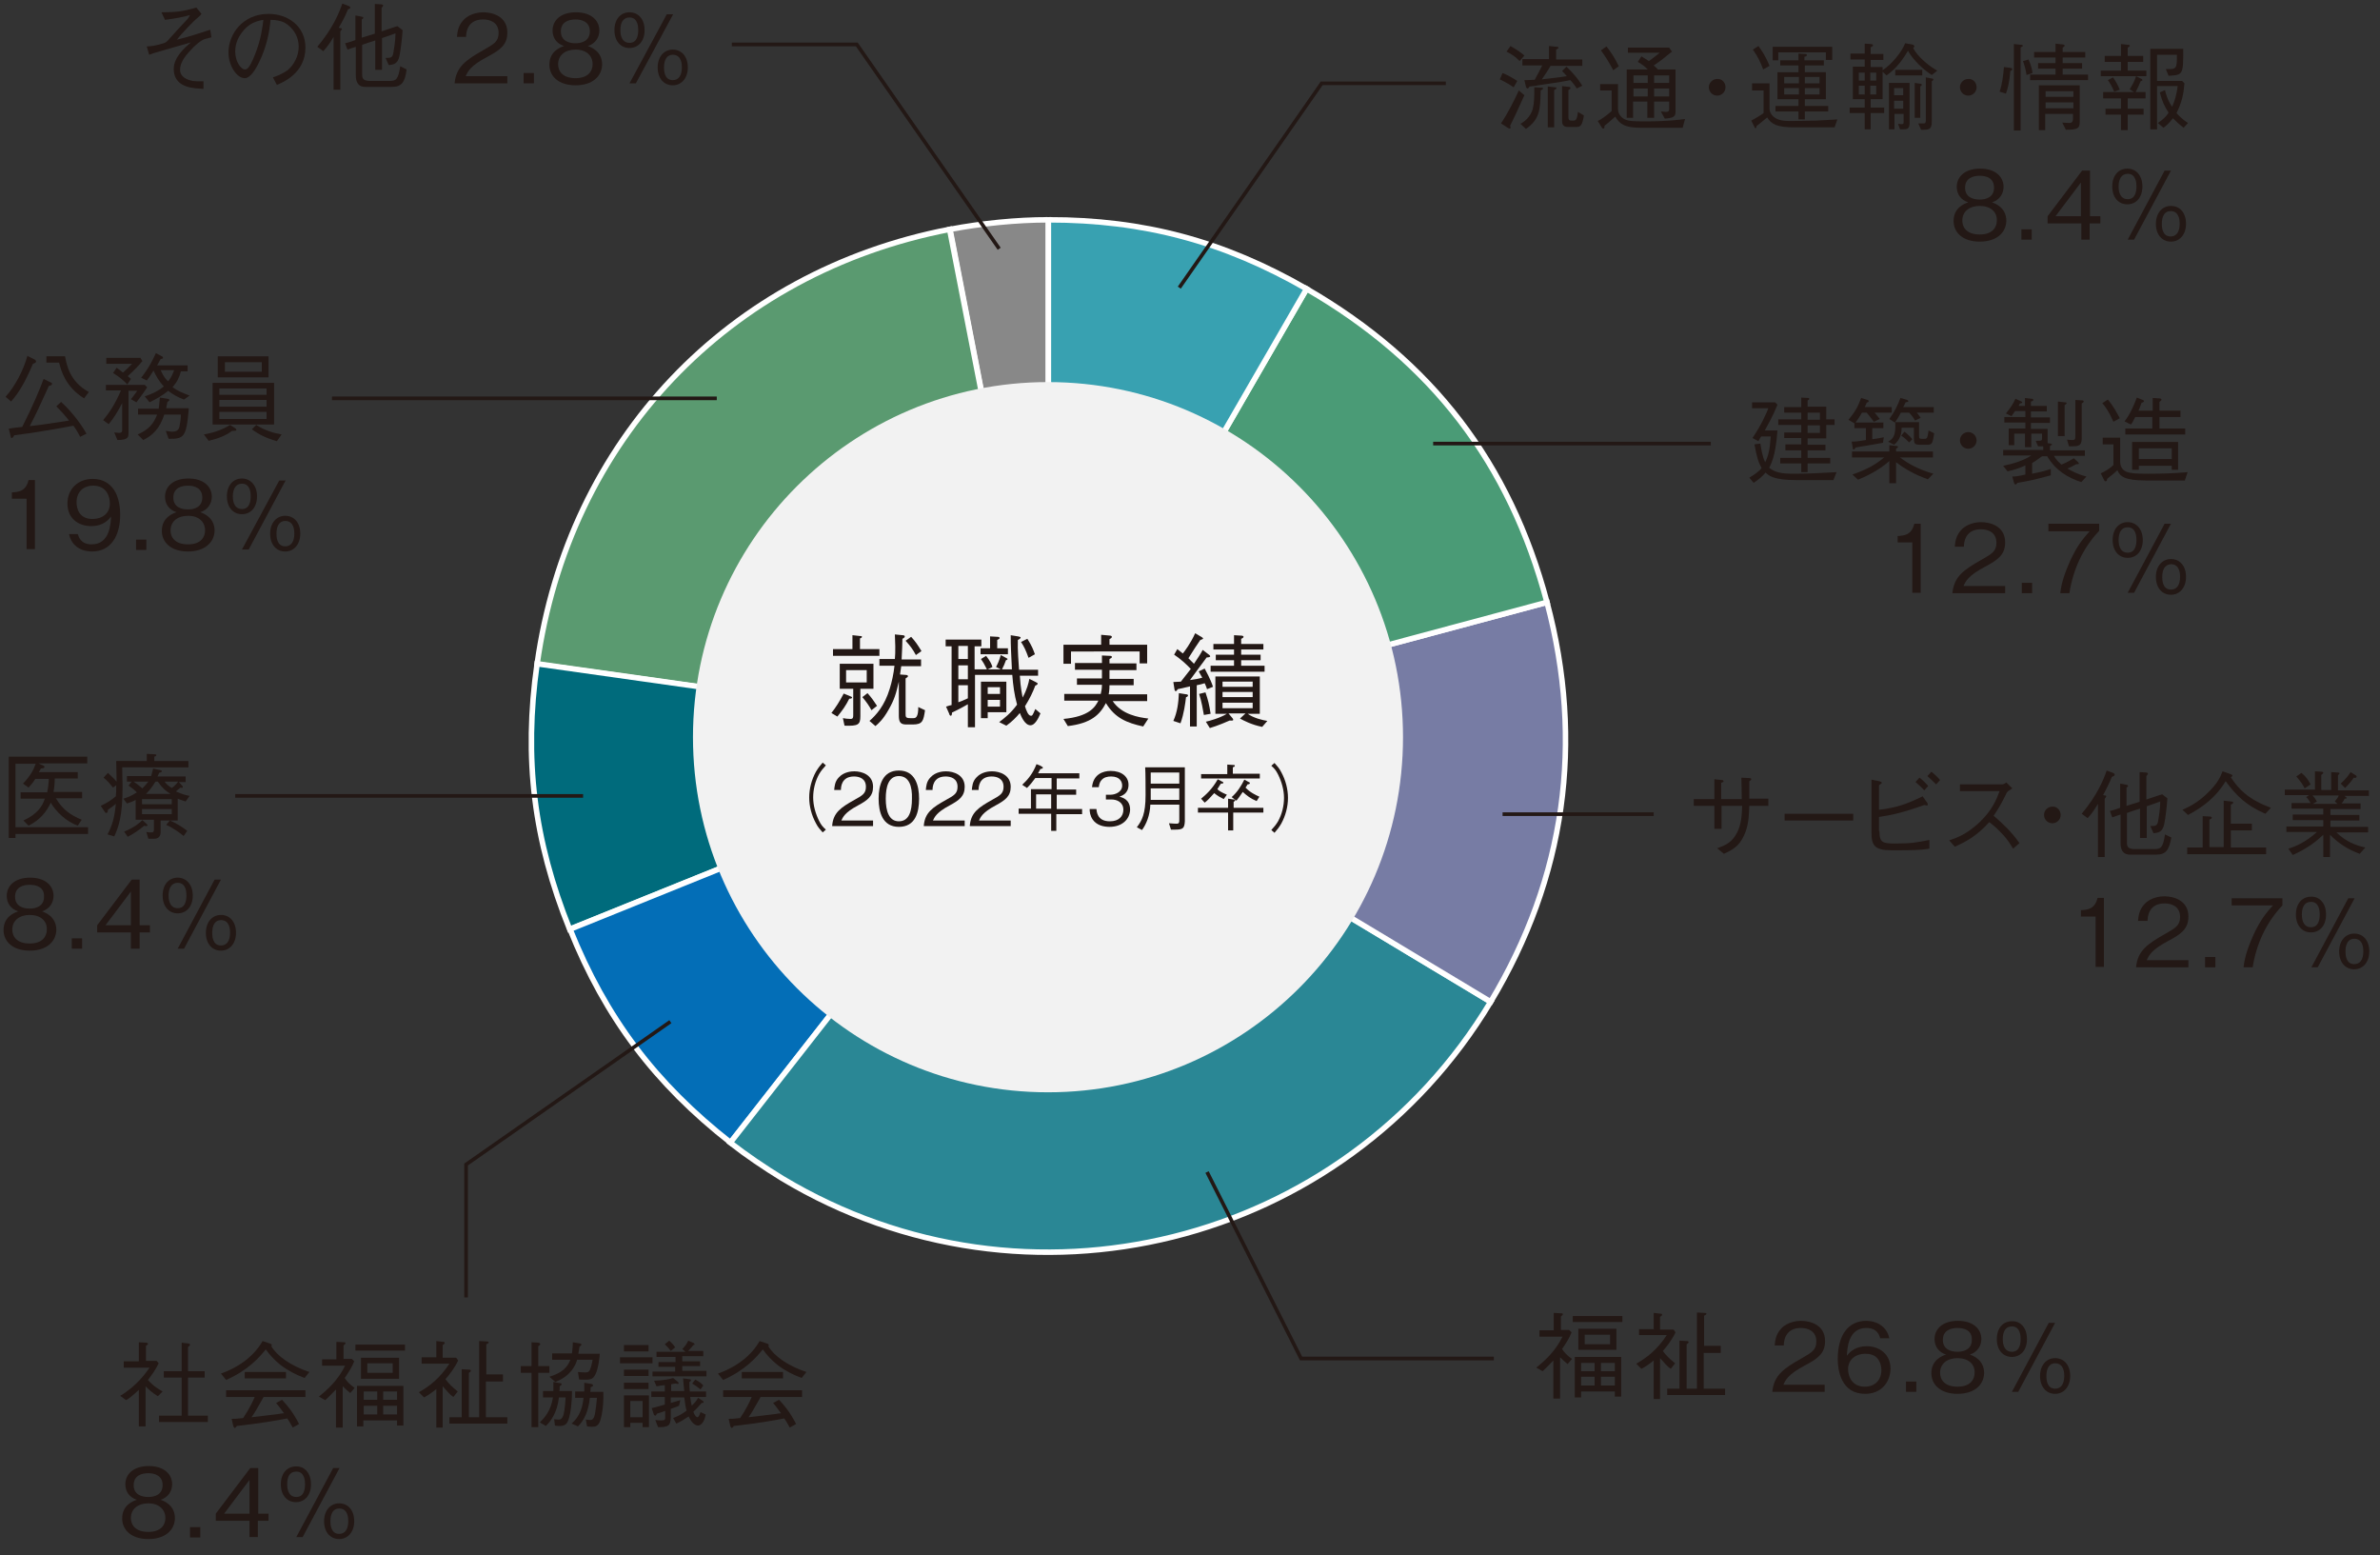 <?xml version="1.0" encoding="utf-8"?>
<!-- Generator: Adobe Illustrator 27.7.0, SVG Export Plug-In . SVG Version: 6.00 Build 0)  -->
<svg version="1.1" id="レイヤー_1" xmlns="http://www.w3.org/2000/svg" xmlns:xlink="http://www.w3.org/1999/xlink" x="0px"
	 y="0px" viewBox="0 0 600 392" style="enable-background:new 0 0 600 392;" xml:space="preserve">
<rect x="0" y="0" width="600" height="392" fill="#333333" stroke="none"/>
<style type="text/css">
	.st0{fill-rule:evenodd;clip-rule:evenodd;fill:#888888;}
	.st1{fill:none;stroke:#FFFFFF;stroke-width:1.385;stroke-miterlimit:10;}
	.st2{fill-rule:evenodd;clip-rule:evenodd;fill:#5A9A70;}
	.st3{fill-rule:evenodd;clip-rule:evenodd;fill:#006B7C;}
	.st4{fill-rule:evenodd;clip-rule:evenodd;fill:#036EB7;}
	.st5{fill:#2A8795;}
	.st6{fill:#777CA4;}
	.st7{fill:#4A9B76;}
	.st8{fill-rule:evenodd;clip-rule:evenodd;fill:#38A1B1;}
	.st9{fill:#F2F2F2;}
	.st10{fill:#231815;}
	.st11{fill:none;stroke:#231815;stroke-width:0.918;}
</style>
<g>
	<path class="st0" d="M264.3,185.5L239.5,57.8c7.9-1.5,16.8-2.4,24.8-2.4V185.5z"/>
	<path class="st1" d="M264.3,185.5L239.5,57.8c7.9-1.5,16.8-2.4,24.8-2.4V185.5z"/>
	<path class="st2" d="M264.3,185.5l-128.9-18.1c7.9-56.4,48.2-98.8,104-109.6L264.3,185.5z"/>
	<path class="st1" d="M264.3,185.5l-128.9-18.1c7.9-56.4,48.2-98.8,104-109.6L264.3,185.5z"/>
	<path class="st3" d="M264.3,185.5l-120.7,48.7c-9-22.4-11.6-42.9-8.2-66.9L264.3,185.5z"/>
	<path class="st1" d="M264.3,185.5l-120.7,48.7c-9-22.4-11.6-42.9-8.2-66.9L264.3,185.5z"/>
	<path class="st4" d="M264.3,185.5l-80.1,102.5c-19-14.9-31.5-31.4-40.5-53.8L264.3,185.5z"/>
	<path class="st1" d="M264.3,185.5l-80.1,102.5c-19-14.9-31.5-31.4-40.5-53.8L264.3,185.5z"/>
	<path class="st5" d="M264.3,185.5l111.5,67c-37,61.6-117,81.5-178.6,44.5c-4.4-2.7-9-5.8-13.1-9L264.3,185.5z"/>
	<path class="st1" d="M264.3,185.5l111.5,67c-37,61.6-117,81.5-178.6,44.5c-4.4-2.7-9-5.8-13.1-9L264.3,185.5z"/>
	<path class="st6" d="M264.3,185.5L390,151.8c9.4,35.3,4.6,69.4-14.2,100.7L264.3,185.5z"/>
	<path class="st1" d="M264.3,185.5L390,151.8c9.4,35.3,4.6,69.4-14.2,100.7L264.3,185.5z"/>
	<path class="st7" d="M264.3,185.5l65.1-112.7c31.6,18.3,51.2,43.8,60.6,79L264.3,185.5z"/>
	<path class="st1" d="M264.3,185.5l65.1-112.7c31.6,18.3,51.2,43.8,60.6,79L264.3,185.5z"/>
	<path class="st8" d="M264.3,185.5V55.4c24.1,0,44.2,5.4,65.1,17.4L264.3,185.5z"/>
	<path class="st1" d="M264.3,185.5V55.4c24.1,0,44.2,5.4,65.1,17.4L264.3,185.5z"/>
</g>
<g>
	<path class="st9" d="M353.7,185.8c0,49.4-40.1,89.5-89.5,89.5c-49.4,0-89.5-40.1-89.5-89.5c0-49.4,40.1-89.5,89.5-89.5
		C313.6,96.3,353.7,136.4,353.7,185.8"/>
</g>
<g>
	<path class="st10" d="M209.6,179.7c1.1-1.4,2-2.8,3.1-4.9l1.7,0.7c0.3,0.1,0.4,0.2,0.4,0.3c0,0.2-0.2,0.3-0.7,0.3
		c-0.9,1.8-1.7,2.9-3,4.5L209.6,179.7z M215,160.1l1.8,0.2c0.2,0,0.5,0,0.5,0.2c0,0.1-0.1,0.3-0.5,0.4v2.7h4.9v1.7h-11.7v-1.7h4.9
		V160.1z M212.5,181c0.5,0.1,1.3,0.2,1.9,0.2c0.7,0,0.7-0.4,0.7-1.1v-6.5h-3.4v-6.3h8.5v6.3h-3.3v6.9c0,2.2-0.6,2.5-4,2.4L212.5,181
		z M218.5,168.9h-5.2v3.1h5.2V168.9z M218.7,174.7c1,1.1,1.6,2,2.4,3.2l-1.4,1.1c-0.6-1.1-1.2-2-2.3-3.3L218.7,174.7z M227.6,160.1
		c0.2,0,0.5,0.1,0.5,0.3c0,0.3-0.4,0.5-0.6,0.6c0,1.2-0.1,3.1-0.2,5.2h4.9v1.7h-5c-0.1,0.6-0.1,0.6-0.3,2.1l1.4,0.1
		c0.3,0,0.6,0.1,0.6,0.3c0,0.3-0.4,0.4-0.6,0.6v8.8c0,0.9,0,1.2,1.2,1.2h0.8c0.6,0,1.2-0.3,1.2-2.8l1.7,0.8
		c-0.4,2.7-0.6,3.6-3.1,3.6h-1.6c-1.4,0-1.9-0.5-1.9-2.2v-8.6c-0.7,3-1.1,4.5-2.6,7.1c-1.4,2.5-2.6,3.5-3.3,4.1l-1.5-1.3
		c1.7-1.5,3.8-3.8,5.1-8.1c0.5-1.6,1-3.8,1.2-5.8h-3.8v-1.7h3.9c0.1-1,0.1-1.7,0.1-3.2c0-1.1-0.1-2-0.1-3L227.6,160.1z M229.7,160.5
		c1.1,1.2,1.7,2.1,2.6,3.6l-1.4,1c-0.8-1.5-1.5-2.4-2.6-3.6L229.7,160.5z"/>
	<path class="st10" d="M261.1,171.9c0.4,0.2,0.5,0.3,0.5,0.4c0,0.2-0.3,0.4-0.6,0.5c-0.6,1.6-1.4,3.3-2.6,5.2c0.3,1,0.8,2.4,1.5,2.4
		c0.3,0,0.4,0,1.1-1.7l1.3,1.1c-0.6,1.5-1.5,3-2.5,3c-1.5,0-2.4-2.4-2.7-3.1c-0.9,1.1-2,2.2-3.4,3.2l-1.8-0.9c1.3-1,2.9-2.2,4.5-4.4
		c-0.7-2.6-1-4.9-1.2-7.5h-9.4v13.2H244v-5.8c-0.7,0.4-1.9,1.1-4,2.1c0,0.7-0.2,0.8-0.3,0.8c-0.2,0-0.4-0.3-0.4-0.5l-0.8-1.8
		c0.8-0.3,1-0.3,1.4-0.4v-14.8h-1.5v-1.7h9v1.7h-1.7v5.8h3.1c-0.7-1.4-1-1.9-1.5-2.6l1.3-0.8c1.1,1.4,1.4,2.2,1.6,2.8l-1.2,0.6h3.3
		l-1.2-0.6c0.4-0.7,0.8-1.6,1.2-3l1.3,0.7c0.3,0.2,0.4,0.2,0.4,0.3c0,0.2-0.2,0.2-0.4,0.3c-0.3,0.9-0.6,1.5-1,2.3h2.5
		c-0.2-4.6-0.3-5.6-0.3-8.6l1.9,0.3c0.3,0.1,0.6,0.1,0.6,0.3c0,0.1-0.1,0.3-0.7,0.6c-0.1,2.5,0.2,5.8,0.3,7.5h4.8v1.5h-4.6
		c0.2,3.3,0.6,4.8,0.7,5.5c1.1-2,1.5-3.6,1.7-4.7L261.1,171.9z M244,162.8h-2.4v3.3h2.4V162.8z M244,167.7h-2.4v3.5h2.4V167.7z
		 M241.6,177c0.6-0.2,1.1-0.4,2.4-1v-3.3h-2.4V177z M249.7,160.4l1.7,0.1c0.4,0,0.6,0.1,0.6,0.3c0,0.2-0.2,0.3-0.6,0.5v2.1h2.7v1.5
		h-6.9v-1.5h2.4V160.4z M249,179.5v1.5h-1.7v-9.2h6.4v7.7H249z M252.1,173.2H249v1.7h3.1V173.2z M252.1,176.4H249v1.7h3.1V176.4z
		 M259,161c1.2,1.9,1.5,2.8,1.9,3.9l-1.6,0.9c-0.7-1.9-1.1-2.8-1.9-4L259,161z"/>
	<path class="st10" d="M277.7,165.2l2.1,0.1c0.4,0,0.5,0.1,0.5,0.3c0,0.2-0.2,0.3-0.6,0.5v1.1h6.8v1.7h-6.8v2.2h6.1v1.6h-6.1
		c0,0.5,0,1.2-0.2,2.3h9.7v1.7h-8.7c2.3,3.4,6.5,4.1,9,4.4l-1.3,2c-4.1-0.9-7.1-2.1-9.4-5.9c-1.5,2.9-3.7,5.1-9.6,5.8l-1.1-1.8
		c6.5-0.6,8-3,8.8-4.6h-8.6v-1.7h9.2c0.2-0.8,0.3-1.5,0.3-2.3h-6.3v-1.6h6.3v-2.2h-6.8v-1.7h6.8V165.2z M277.7,160l2.2,0.2
		c0.1,0,0.4,0.1,0.4,0.3c0,0.3-0.3,0.4-0.6,0.6v1.4h9.5v4.7h-1.9v-3H270v3.1h-1.9v-4.8h9.5V160z"/>
	<path class="st10" d="M296.8,163.6c0.5,0.4,0.6,0.5,1.4,1.1c0.4-0.5,2-2.6,3.1-5.1l1.7,1c0.2,0.2,0.3,0.2,0.3,0.3
		c0,0.2-0.4,0.3-0.7,0.4c-0.8,1.1-1.6,2.4-3,4.6c0.5,0.5,0.9,0.9,1.4,1.4c0.8-1.2,1.7-2.5,2.2-3.5l1.7,1.3c0,0,0.2,0.2,0.2,0.3
		c0,0.2-0.4,0.3-0.9,0.3c-0.7,0.9-3.6,4.9-4.2,5.7c1.3-0.2,2.1-0.3,3.1-0.6c-0.2-0.3-0.8-1.4-0.9-1.6l1.5-0.7
		c0.2,0.4,1.5,2.7,2.1,4.6l-1.5,0.6c-0.3-0.8-0.3-0.9-0.6-1.5c-0.6,0.2-1.4,0.4-2,0.5v10.4h-1.7v-10.1c-0.8,0.2-3,0.7-3.1,0.7
		c-0.1,0.2-0.3,0.5-0.5,0.5c-0.2,0-0.3-0.3-0.3-0.4l-0.3-1.9c0.5,0,1.3-0.1,1.9-0.1c0.4-0.5,2.1-2.7,2.5-3.2c-1-1.1-2.8-2.7-4.2-3.6
		L296.8,163.6z M295.8,181.7c1-2.2,1.3-4.6,1.4-7l1.9,0.3c0.2,0,0.4,0.1,0.4,0.3s-0.3,0.4-0.5,0.4c-0.2,1.6-0.5,4.1-1.4,6.6
		L295.8,181.7z M303.9,174.5c0.7,2.1,0.9,2.9,1.3,5.4l-1.7,0.3c-0.2-1.2-0.6-3.5-1.2-5.3L303.9,174.5z M314.4,179.8
		c1.6,1.2,3.9,1.7,5.1,1.9l-1.3,1.5c-2.6-0.5-4.7-1.6-5.6-2.1l1.4-1.3h-4.3l1,1.2c0.1,0.1,0.2,0.3,0.2,0.4c0,0.1,0,0.3-0.9,0.2
		c-0.3,0.1-1.6,0.7-1.9,0.8c-1,0.4-2.1,0.8-3.1,1.1l-1-1.6c0.9-0.2,3.5-0.9,5.3-2h-2.9v-9.4h11.2v9.4H314.4z M311.2,160.1l1.7,0.1
		c0.3,0,0.6,0.1,0.6,0.3s-0.3,0.4-0.6,0.5v1.3h5.6v1.4h-5.6v1.3h4.9v1.4h-4.9v1.4h5.9v1.5h-13.6v-1.5h5.9v-1.4h-4.6V165h4.6v-1.3
		h-5.2v-1.4h5.2V160.1z M308.2,171.8v1.3h7.6v-1.3H308.2z M308.2,174.4v1.3h7.6v-1.3H308.2z M315.8,177.1h-7.6v1.4h7.6V177.1z"/>
</g>
<g>
	<path class="st10" d="M208.2,192.9c-0.7,0.8-1.1,1.2-1.7,2.2c-1,1.8-1.5,3.9-1.5,5.9s0.6,4.1,1.5,5.9c0.5,1,0.9,1.5,1.7,2.2
		l-0.8,0.7c-0.7-0.8-1.2-1.3-1.7-2.3c-1.1-2-1.7-4.3-1.7-6.5c0-2.2,0.6-4.5,1.7-6.5c0.6-1,1-1.5,1.7-2.3L208.2,192.9z"/>
	<path class="st10" d="M209.8,208c0.3-3.2,2.2-4.5,5.6-6.4c2-1.1,2.9-1.6,2.9-3.3c0-2.1-1.7-2.6-3-2.6c-3.2,0-3.3,2.7-3.3,3.4h-1.7
		c0.1-0.8,0.1-2.1,1.2-3.2c1.3-1.4,3.2-1.5,3.9-1.5c1.9,0,4.7,0.9,4.7,3.9c0,2.4-1.4,3.4-3.8,4.7c-3.4,1.8-3.8,3-4.2,3.8h8v1.4
		H209.8z"/>
	<path class="st10" d="M226.6,208.4c-4.1,0-5.1-3.7-5.1-7.1c0-3.4,1-7.1,5.1-7.1s5.1,3.7,5.1,7.1
		C231.7,204.7,230.8,208.4,226.6,208.4z M226.6,195.6c-2.6,0-3.3,2.7-3.3,5.7c0,3.1,0.8,5.7,3.3,5.7c2.6,0,3.3-2.6,3.3-5.7
		C230,198.2,229.2,195.6,226.6,195.6z"/>
	<path class="st10" d="M232.9,208c0.3-3.2,2.2-4.5,5.6-6.4c2-1.1,2.9-1.6,2.9-3.3c0-2.1-1.7-2.6-3-2.6c-3.2,0-3.3,2.7-3.3,3.4h-1.7
		c0.1-0.8,0.1-2.1,1.2-3.2c1.3-1.4,3.2-1.5,3.9-1.5c1.9,0,4.7,0.9,4.7,3.9c0,2.4-1.4,3.4-3.8,4.7c-3.4,1.8-3.8,3-4.2,3.8h8v1.4
		H232.9z"/>
	<path class="st10" d="M244.5,208c0.3-3.2,2.2-4.5,5.6-6.4c2-1.1,2.9-1.6,2.9-3.3c0-2.1-1.7-2.6-3-2.6c-3.2,0-3.3,2.7-3.3,3.4h-1.7
		c0.1-0.8,0.1-2.1,1.2-3.2c1.3-1.4,3.2-1.5,3.9-1.5c1.9,0,4.7,0.9,4.7,3.9c0,2.4-1.4,3.4-3.8,4.7c-3.4,1.8-3.8,3-4.2,3.8h8v1.4
		H244.5z"/>
	<path class="st10" d="M266.3,205.1v4.3H265v-4.3h-8.2v-1.3h3.1v-4.9h5.2v-2.8h-4.1c-0.8,1.1-1.3,1.7-2.1,2.5l-1.2-0.8
		c1.5-1.4,2.7-2.9,3.6-5.2c0.4,0.2,1,0.3,1.3,0.6c0.2,0.1,0.3,0.1,0.3,0.3c0,0.2-0.3,0.3-0.6,0.3c-0.1,0.2-0.3,0.5-0.6,1.1h10.4v1.3
		h-5.7v2.8h4.9v1.3h-4.9v3.6h6.4v1.3H266.3z M265,200.2h-3.8v3.6h3.8V200.2z"/>
	<path class="st10" d="M279.7,208.4c-1.5,0-3.2-0.4-4.2-1.8c-0.7-1-0.8-2-0.8-2.7h1.7c0.1,0.7,0.2,3.1,3.4,3.1
		c2.3,0,3.4-1.3,3.4-2.9c0-1.9-1.6-2.6-3-2.6h-1.4v-1.2h1.2c1,0,2.9-0.6,2.9-2.3c0-1-0.6-2.3-2.8-2.3c-0.9,0-1.8,0.2-2.4,0.9
		c-0.6,0.7-0.6,1.3-0.7,1.8h-1.7c0.3-3.2,2.7-4.1,4.7-4.1c2.7,0,4.5,1.4,4.5,3.5c0,2.3-1.8,2.8-2.3,3c0.8,0.2,2.7,0.7,2.7,3.3
		C284.8,206.5,282.9,208.4,279.7,208.4z"/>
	<path class="st10" d="M296.2,209.1c-0.4,0-0.7,0-1,0l-0.5-1.6c1.2,0.1,1.9,0.1,1.9,0.1c0.7,0,0.7-0.3,0.7-1.1v-3.7H290
		c-0.1,2.7-1,4.9-2.1,6.4l-1.3-0.7c1.3-1.7,2.2-3.4,2.2-8.1c0-1.7,0-5.6-0.1-7h10V207C298.6,208.8,298.2,209.1,296.2,209.1z
		 M297.3,194.7h-7.2v2.8h7.2V194.7z M297.3,198.7h-7.2v2.9h7.2V198.7z"/>
	<path class="st10" d="M310.9,204.8v4.5h-1.3v-4.5h-7.6v-1.2h7.6v-2.3l1.4,0.2c0.3,0,0.4,0.1,0.4,0.2c0,0.2-0.3,0.3-0.4,0.4v1.5h7.5
		v1.2H310.9z M308.5,201.4c-1-0.5-1.5-0.8-2.4-1.5c-1.1,1.2-1.6,1.8-2.4,2.4l-0.9-1c1.2-1,2.8-2.4,4.2-4.9l1.1,0.6
		c0.3,0.1,0.3,0.2,0.3,0.3c0,0.2-0.3,0.2-0.6,0.2c-0.2,0.3-0.3,0.4-0.9,1.4c0.4,0.4,0.8,0.7,2.4,1.4L308.5,201.4z M302.8,196.3v-1.2
		h6.6v-2.4l1.5,0.1c0.4,0,0.4,0.1,0.4,0.2c0,0.2-0.2,0.3-0.5,0.4v1.6h6.8v1.2H302.8z M316.8,201.9c-1.5-0.6-2.5-1.4-3.5-2.3
		c-0.8,1.2-1.2,1.7-1.6,2.2l-1.2-0.9c1.4-1.2,2.4-2.8,3.2-4.4l1.1,0.6c0.3,0.1,0.3,0.2,0.3,0.3c0,0.2-0.4,0.3-0.6,0.3
		c-0.2,0.4-0.3,0.5-0.5,0.8c1.1,1.2,2.6,1.9,3.5,2.3L316.8,201.9z"/>
	<path class="st10" d="M320.5,209.2c0.7-0.8,1.1-1.2,1.7-2.2c1-1.8,1.5-3.9,1.5-5.9s-0.6-4.1-1.5-5.9c-0.5-1-0.9-1.5-1.7-2.2
		l0.8-0.7c0.7,0.8,1.2,1.3,1.7,2.3c1.1,2,1.7,4.3,1.7,6.5c0,2.2-0.6,4.5-1.7,6.5c-0.6,1-1,1.5-1.7,2.3L320.5,209.2z"/>
</g>
<polyline class="st11" points="376.6,342.4 328,342.4 304.3,295.4 "/>
<line class="st11" x1="180.7" y1="100.4" x2="83.7" y2="100.4"/>
<line class="st11" x1="147" y1="200.6" x2="59.3" y2="200.6"/>
<line class="st11" x1="431.3" y1="111.8" x2="361.3" y2="111.8"/>
<line class="st11" x1="416.9" y1="205.2" x2="378.8" y2="205.2"/>
<g>
	<path class="st10" d="M8.3,91.7c-2,4.7-3.5,7.2-5.5,9.5L1.4,100c2.4-2.6,4.6-6.9,5.5-10.3l2,1C9,90.9,9.1,91,9.1,91.1
		C9.1,91.4,8.8,91.5,8.3,91.7z M20.2,110.1c-0.6-1.2-0.9-1.7-1.7-2.8c-1.5,0.3-4.9,0.9-7.4,1.3c-1.7,0.3-4.2,0.7-7.5,1.1
		c-0.1,0.2-0.4,0.7-0.6,0.7c-0.2,0-0.3-0.2-0.3-0.4L2.2,108c0.4,0,0.6,0,0.8-0.1c0.4,0,2.2-0.3,2.6-0.3c2.7-5.3,4.4-9.4,5.4-12.1
		l1.8,0.9c0.3,0.1,0.3,0.2,0.3,0.4c0,0.3-0.3,0.3-0.8,0.5c-2.2,4.9-3.1,6.8-4.8,10.1c3-0.3,6.6-0.9,9.9-1.4c-1-1.3-2.2-2.6-3.2-3.6
		l1.2-1.1c2,1.8,4.6,4.8,6.4,8L20.2,110.1z M21.2,100.4c-4.7-2.9-5.8-7-6.3-9h-3.2v-1.6h4.7c0.4,2.2,1.2,6.4,6,9L21.2,100.4z"/>
	<path class="st10" d="M34.4,101.4l-1.4-0.8c0.7-0.8,1-1.3,1.6-2.1h-2.2v10.6c0,1,0,1.8-2.8,1.8l-0.8-1.9c0.4,0,0.9,0.1,1.2,0.1
		c0.8,0,0.8-0.4,0.8-0.7v-6.8c-1.3,2.5-2.3,4-3.4,5.3l-1.4-1c1.5-1.8,3-4,4.5-7.5h-3.8V97h9.8l0.6,0.6
		C36.1,99.2,35.4,100,34.4,101.4z M32.2,94.8c0.6,0.5,0.7,0.6,0.8,0.7l-0.9,1.4c-0.9-1-2-1.9-3.6-2.9l0.9-1.3c0.3,0.2,1,0.7,1.6,1.2
		c0.6-0.5,1.4-1.3,2.3-2.2h-6.5v-1.5h8.6l0.5,0.8C34.9,92.2,33.9,93.3,32.2,94.8z M42.5,110.6l-0.7-2c0.9,0.1,1.1,0.2,1.6,0.2
		c0.6,0,1.5-0.1,1.8-1.1c0.1-0.5,0.4-1.9,0.4-3.2h-4.2c-0.6,1.8-1.7,4.7-5.3,6.4l-1.4-1.4c2.8-1.2,4.1-2.8,4.9-5h-4.8V103H40
		c0.2-1.2,0.2-2.1,0.3-2.8l1.9,0.3c0.1,0,0.5,0.1,0.5,0.3s-0.3,0.4-0.5,0.5c-0.1,0.5-0.2,1.1-0.3,1.6h5.7
		C47,110.4,46.3,110.6,42.5,110.6z M46.4,100.7c-1.7-0.6-2.8-1.3-4-2.2c-1.6,1.3-2.9,2-4.7,2.9l-1.2-1.5c1.8-0.6,3.5-1.4,4.8-2.5
		c-1.3-1.4-2.1-2.9-2.6-4c-0.8,1.3-1.2,1.9-1.7,2.5l-1.4-0.7c2.1-2.7,3-4.7,3.7-6.2l1.5,0.8c0.1,0,0.3,0.2,0.3,0.4
		c0,0.2-0.5,0.3-0.6,0.3c-0.5,0.9-0.7,1.2-0.9,1.6h7.7v1.5h-1.7c-0.4,1.5-0.9,2.6-2.1,4c1.3,0.9,2.4,1.4,4.3,2.1L46.4,100.7z
		 M40.5,93.3c0.8,1.8,1.5,2.5,1.9,2.8c0.3-0.4,0.9-1.1,1.5-2.8H40.5z"/>
	<path class="st10" d="M58.5,108.6c-1.7,1.3-3.8,2-5.9,2.5l-1.2-1.6c2.2-0.4,4.3-1,6.6-2.4l1.4,0.9c0.1,0.1,0.2,0.2,0.2,0.4
		C59.5,108.6,59.2,108.6,58.5,108.6z M53.6,107V96.5h15.5V107H53.6z M54.9,95.1v-5.3h12.8v5.3H54.9z M67.3,97.9H55.3v1.6h11.9V97.9z
		 M67.3,100.8H55.3v1.7h11.9V100.8z M67.3,103.8H55.3v1.8h11.9V103.8z M66,91.3h-9.3v2.4H66V91.3z M69.8,111.2
		c-2.4-0.7-4.3-1.5-6.3-3l1.1-1.1c2.1,1.4,4.6,2.1,6.4,2.4L69.8,111.2z"/>
</g>
<g>
	<path class="st10" d="M6.7,138.5v-12.8H3v-1.6c1.6-0.1,3.5-0.2,4.2-3.1h1.6v17.4H6.7z"/>
	<path class="st10" d="M23.2,139c-2.4,0-5.1-1.1-5.8-4.4h2.2c0.2,0.6,0.7,2.6,3.5,2.6c4.6,0,4.8-5.2,4.9-7c-0.5,0.6-1.8,2.4-5,2.4
		c-3.2,0-6-1.9-6-5.7c0-3.5,2.5-6.2,6.4-6.2c2.8,0,4.4,1.4,5.3,2.7c1.4,2,1.6,5,1.6,6.3C30.3,135,28,139,23.2,139z M23.5,122.4
		c-2.4,0-4.2,1.5-4.2,4.2c0,1.5,0.6,4.2,4,4.2c2.5,0,4.4-1.4,4.4-3.9C27.7,125.2,26.9,122.4,23.5,122.4z"/>
	<path class="st10" d="M34.3,138.5V136h2.6v2.6H34.3z"/>
	<path class="st10" d="M47.4,139c-4.3,0-6.6-2.3-6.6-5.2c0-3.4,2.8-4.4,3.7-4.7c-1.9-0.6-2.9-2.1-2.9-3.9c0-2.6,2.1-4.6,5.9-4.6
		c3.9,0,5.9,2.1,5.9,4.6c0,1.7-1,3.3-2.9,3.9c0.8,0.3,3.6,1.3,3.6,4.7C54,136.8,51.5,139,47.4,139z M47.4,130
		c-2.6,0-4.4,1.4-4.4,3.7c0,1.7,1.1,3.5,4.4,3.5c3.2,0,4.3-1.8,4.3-3.5C51.7,131.5,50.1,130,47.4,130z M47.4,122.4
		c-1.7,0-3.7,0.6-3.7,3c0,2.4,2,3,3.7,3c1.6,0,3.6-0.6,3.6-3C51,123,49,122.4,47.4,122.4z"/>
</g>
<g>
	<path class="st10" d="M64.8,125.1c0,2.8-1.6,4.5-3.8,4.5c-2.2,0-3.8-1.7-3.8-4.5c0-2.8,1.6-4.5,3.8-4.5
		C63.1,120.6,64.8,122.3,64.8,125.1z M58.7,125.1c0,0.5,0,3.2,2.3,3.2c1.9,0,2.2-1.9,2.2-3.2c0-0.6,0-3.2-2.2-3.2
		C59.4,121.9,58.7,123.3,58.7,125.1z M70.4,121.1h1.6l-9.3,17.4H61L70.4,121.1z M75.7,134.5c0,2.7-1.6,4.5-3.8,4.5
		c-2.2,0-3.8-1.7-3.8-4.5c0-2.7,1.6-4.5,3.8-4.5C74.2,130,75.7,131.8,75.7,134.5z M69.7,134.5c0,0.6,0,3.2,2.2,3.2
		c1.5,0,2.3-1.2,2.3-3.2c0-0.6,0-3.2-2.3-3.2C70.4,131.3,69.7,132.6,69.7,134.5z"/>
</g>
<g>
	<path class="st10" d="M40.7,3.1c3.6,0,5.4-0.2,8.8-1.2l1.3,1.6c-0.3,0.4-0.3,0.4-1.1,1.1C49,5.1,45.8,8.4,44.6,10
		c0.7-0.2,1.6-0.4,2.3-0.6c2.9-0.8,5-1.6,6.1-1.9l0.3,1.9c-0.6,0.2-0.9,0.2-1.5,0.4c-1.1,0.2-3,2-3.6,2.7c-0.8,0.9-2.8,2.8-2.8,5.1
		c0,1.8,1.7,2.5,3.2,2.8c0.7,0.1,1.2,0.1,2.7,0.1v1.9c-1.2-0.1-2-0.1-3-0.3c-1.3-0.2-4.5-1-4.5-4.7c0-3,2.8-5.4,4.3-6.7
		c-1.4,0.4-7.4,2.1-8.7,2.5c-0.5,0.1-0.9,0.3-1.8,0.6L37,11.7c1.1,0,2.6-0.3,3.9-0.7c0.8-0.2,1.1-0.4,1.6-1c2.1-2.3,2.3-2.6,4.4-4.8
		c0.7-0.7,0.7-0.9,1-1.4C46.7,4.2,44,4.7,41.6,5L40.7,3.1z"/>
	<path class="st10" d="M68.8,19.5c0.9-0.3,2.3-0.8,3.7-1.8c1.6-1.3,2.8-3.6,2.8-5.9c0-3.7-2.7-5.7-3.8-6.2c-0.9-0.4-2.1-0.6-3.3-0.6
		c-0.3,3.6-1.2,7.2-2.8,10.5c-1,2.1-2.3,4.2-3.7,4.2c-2,0-4.1-3.1-4.1-6.5c0-4.6,3.6-9.7,10.1-9.7c5,0,9.3,3.2,9.3,8.5
		c0,6.5-5.8,8.8-7.2,9.4L68.8,19.5z M60.9,8.3c-0.8,1.1-1.6,2.6-1.6,4.7c0,2.6,1.5,4.5,2.4,4.5c0.5,0,1.1,0,2.6-3.8
		c1.6-4,1.9-7.2,2.1-8.7C64.7,5.3,62.7,5.8,60.9,8.3z"/>
	<path class="st10" d="M87.7,2.4C87,4.2,86.2,5.6,85.4,7l0.5,0.1c0.2,0,0.3,0.1,0.3,0.2c0,0.1-0.3,0.5-0.4,0.6v14.7h-1.7V9.3
		c-0.9,1.5-1.5,2.4-2.6,3.6L80,11.8c4-4.8,5.5-8.6,6.3-10.9l1.6,0.6c0.2,0.1,0.4,0.2,0.4,0.4C88.4,2,88.3,2.1,87.7,2.4z M98.8,21.9
		h-6.7c-2,0-2.4-1.5-2.4-2.9v-7.2c-0.6,0.2-0.7,0.2-2.1,0.7l-0.6-1.6c0.5-0.1,0.9-0.2,2.6-0.8V3.9l1.6,0.3c0.2,0,0.4,0.2,0.4,0.3
		c0,0.1-0.1,0.2-0.4,0.4v4.6c0.4-0.1,2.2-0.7,2.6-0.8c0.2-0.1,0.3-0.1,0.7-0.2V1l1.6,0.1c0.5,0,0.5,0.3,0.5,0.3
		c0,0.1-0.2,0.4-0.4,0.6v5.9c1.9-0.6,3.2-1.1,4-1.3l1.3,1c-0.1,1.8-0.5,5.2-0.8,6.5c-0.4,2-1.5,2.2-2.7,2.3l-0.8-1.8
		c1.3,0,1.8,0,2-1.5c0.1-0.5,0.5-2.9,0.5-4.7c-1.1,0.4-1.6,0.6-3.4,1.2v8h-1.7v-7.4c-0.4,0.1-2.8,0.9-3.3,1.1v7.5c0,1,0.3,1.6,2,1.6
		h4.9c1.6,0,2.2-0.3,2.7-3.7l1.6,0.8C102.1,20.8,101.2,21.9,98.8,21.9z"/>
</g>
<g>
	<path class="st10" d="M114.6,21c0.4-4.2,2.9-5.9,7.3-8.4c2.6-1.5,3.8-2.1,3.8-4.3c0-2.7-2.2-3.4-3.9-3.4c-4.1,0-4.3,3.5-4.3,4.4
		h-2.3c0.1-1,0.2-2.7,1.6-4.2c1.6-1.8,4.2-2,5-2c2.5,0,6.1,1.1,6.1,5.1c0,3.1-1.8,4.4-5,6.1c-4.4,2.3-5,3.8-5.5,4.9h10.5V21H114.6z"
		/>
	<path class="st10" d="M132,21v-2.6h2.6V21H132z"/>
	<path class="st10" d="M145.1,21.5c-4.3,0-6.6-2.3-6.6-5.2c0-3.4,2.8-4.4,3.7-4.7c-1.9-0.6-2.9-2.1-2.9-3.9c0-2.6,2.1-4.6,5.9-4.6
		c3.9,0,5.9,2.1,5.9,4.6c0,1.7-1,3.3-2.9,3.9c0.8,0.3,3.6,1.3,3.6,4.7C151.7,19.3,149.3,21.5,145.1,21.5z M145.1,12.5
		c-2.6,0-4.4,1.4-4.4,3.7c0,1.7,1.1,3.5,4.4,3.5c3.2,0,4.3-1.8,4.3-3.5C149.4,14,147.8,12.5,145.1,12.5z M145.1,4.9
		c-1.7,0-3.7,0.6-3.7,3c0,2.4,2,3,3.7,3c1.6,0,3.6-0.6,3.6-3C148.7,5.5,146.7,4.9,145.1,4.9z"/>
</g>
<g>
	<path class="st10" d="M162.5,7.6c0,2.8-1.6,4.5-3.8,4.5c-2.2,0-3.8-1.7-3.8-4.5c0-2.8,1.6-4.5,3.8-4.5
		C160.9,3.1,162.5,4.8,162.5,7.6z M156.4,7.6c0,0.5,0,3.2,2.3,3.2c1.9,0,2.2-1.9,2.2-3.2c0-0.6,0-3.2-2.2-3.2
		C157.1,4.4,156.4,5.7,156.4,7.6z M168.1,3.6h1.6L160.3,21h-1.6L168.1,3.6z M173.4,17c0,2.7-1.6,4.5-3.8,4.5c-2.2,0-3.8-1.7-3.8-4.5
		c0-2.7,1.6-4.5,3.8-4.5C171.9,12.5,173.4,14.3,173.4,17z M167.4,17c0,0.6,0,3.2,2.2,3.2c1.5,0,2.3-1.2,2.3-3.2c0-0.6,0-3.2-2.3-3.2
		C168.1,13.8,167.4,15.1,167.4,17z"/>
</g>
<g>
	<path class="st10" d="M35,350.3c-1.6,1.5-2.5,2.2-3.2,2.6l-1.5-1.1c4.2-2.5,6.5-5.8,7.4-7.1h-6.5v-1.6H35v-4.8l1.7,0.1
		c0.2,0,0.6,0,0.6,0.3c0,0.1,0,0.2-0.5,0.5v3.8h2.7l0.5,0.6c-0.7,1.5-1.7,2.9-2.7,4.2c1.4,1.6,2.8,2.4,3.7,2.9l-1.2,1.2
		c-1.5-0.9-2.3-1.7-3.1-2.5v10.1H35V350.3z M45.7,338.4l1.7,0.2c0.2,0,0.5,0.1,0.5,0.3c0,0.2-0.1,0.3-0.5,0.6v6.1h4.2v1.6h-4.2v9.6
		h5v1.6H40.1v-1.6h5.7v-9.6h-4.5v-1.6h4.5V338.4z"/>
	<path class="st10" d="M76.8,347.3c-2.2-0.8-4.3-1.9-6.1-3.3c-1.4-1.1-2.7-2.5-3.7-3.9c-1.6,2-4.5,5.3-10,7.7l-1.3-1.6
		c5-1.8,8.5-4.7,10.5-8.2l1.8,0.6c0.3,0.1,0.5,0.2,0.5,0.4c0,0.1,0,0.2-0.1,0.3c1.4,2.4,4.8,4.9,9.6,6.5L76.8,347.3z M66.4,352.2
		c-1.5,2.7-2.4,4.2-3,5c2.2-0.3,4.6-0.5,6.7-0.8c0.6-0.1,1.1-0.2,1.5-0.2c-1.1-1.5-1.4-1.9-2-2.6l1.5-0.8c1.3,1.4,2.7,3,4.3,6.1
		l-1.6,0.9c-1-1.8-1.1-1.9-1.4-2.3c-3.1,0.6-6.6,1.2-12.7,1.9c-0.1,0.2-0.4,0.5-0.5,0.5c-0.2,0-0.3-0.3-0.4-0.5l-0.4-1.8
		c0.8,0,1.2,0,2.9-0.2c1.5-2.2,2.6-4.5,2.9-5.3h-7.2v-1.7H77v1.7H66.4z M61.7,347.4v-1.6h10.4v1.6H61.7z"/>
	<path class="st10" d="M88.3,351.1c-0.7-0.6-1.2-1-1.9-1.7v10.4h-1.7v-9.6c-1.5,1.6-2.1,2.1-2.7,2.7l-1.6-0.9
		c2.1-1.7,4.8-4.1,6.6-7.8h-5.8v-1.6h3.6v-4.4l1.8,0.1c0.3,0,0.5,0,0.5,0.2c0,0.2-0.1,0.3-0.5,0.6v3.4h2.1l0.6,0.6
		c-0.6,1.5-1.3,2.6-2.4,4.2c0.6,0.9,1.1,1.5,2.5,2.5L88.3,351.1z M89.6,340.4v-1.5h12.5v1.5H89.6z M100.1,359.3V358h-8.5v1.5h-1.6
		v-10.2h11.7v10H100.1z M91,347.5v-5.3h9.6v5.3H91z M95.1,350.7h-3.4v2.1h3.4V350.7z M95.1,354.3h-3.4v2.2h3.4V354.3z M99,343.6
		h-6.4v2.4H99V343.6z M100.1,350.7h-3.5v2.1h3.5V350.7z M100.1,354.3h-3.5v2.2h3.5V354.3z"/>
	<path class="st10" d="M111.7,359.8H110v-9.7c-1.5,1.2-2.5,1.8-3.1,2.1l-1.3-1.3c2.5-1.4,5.2-3.4,7.7-7.2h-7v-1.6h3.7v-4.1l1.7,0.2
		c0.4,0,0.4,0.1,0.4,0.3c0,0.2-0.2,0.3-0.5,0.5v3.2h3.4l0.5,0.7c-0.9,1.9-2.2,3.6-3.2,4.7c0.9,1.2,1.6,1.9,3.1,3.1l-1.1,1.4
		c-0.9-0.6-1.6-1.5-2.7-2.7V359.8z M126.7,348.2h-4.2v9h5.4v1.6h-14.6v-1.6h3.1v-12.1l1.9,0.1c0.1,0,0.4,0,0.4,0.3
		c0,0.2-0.3,0.4-0.5,0.5v11.2h2.6V338l1.9,0.1c0.3,0,0.5,0.1,0.5,0.2c0,0.2-0.3,0.4-0.6,0.5v7.6h4.2V348.2z"/>
	<path class="st10" d="M135.7,346v13.7H134V346h-2.7v-1.7h2.7v-6l1.6,0.1c0.5,0,0.6,0.3,0.6,0.4c0,0.2-0.4,0.4-0.5,0.5v5h2.8v1.7
		H135.7z M143.5,357.2c-0.5,2-1.3,2.2-2.5,2.2c-0.4,0-0.7,0-1.1-0.1l-0.2-1.6c0.2,0,0.7,0.1,1.1,0.1c0.5,0,1-0.2,1.3-1.4
		c0.3-1.2,0.4-2.8,0.5-4.2h-1.7c-0.4,3.9-2.2,6.2-3.3,7.2l-1.5-0.9c1.1-1.1,2.8-2.9,3.3-6.3h-2.5v-1.6h2.6c0-0.4,0-0.7,0-2.3
		l1.6,0.3c0.4,0,0.5,0.2,0.5,0.3c0,0.1-0.1,0.2-0.5,0.5c0,0.8,0,0.9-0.1,1.2h3.2C144.2,353.7,143.8,356.2,143.5,357.2z M150.1,346.4
		c-0.7,1.4-1.3,1.4-4.1,1.3l-0.3-1.9c1.3,0.1,1.3,0.1,1.8,0.1c1,0,1.3-0.1,1.9-3.2h-3.9c-0.4,1.4-1.6,4.1-5.5,5.6l-1.5-1.3
		c3.2-1,4.5-2.3,5.3-4.3h-4.6v-1.6h5c0.1-1,0.2-1.6,0.2-2.8l1.8,0.3c0.1,0,0.4,0.1,0.4,0.3s-0.4,0.4-0.5,0.5l-0.3,1.8h5.4
		C151.2,342,150.8,345.1,150.1,346.4z M151.4,357.8c-0.5,1.7-1.3,1.8-2.1,1.8c-0.4,0-0.6,0-1.3-0.1l-0.3-1.7c0.1,0,1,0.1,1.1,0.1
		c0.7,0,1-0.6,1.2-1.6c0.2-1.1,0.4-2.7,0.5-4h-1.8c-0.3,3.2-1.4,5.7-3,7.2l-1.6-0.7c2.1-1.8,2.8-4.2,3-6.5H145v-1.6h2.3v-2.2
		l1.7,0.3c0.2,0,0.5,0.1,0.5,0.4c0,0.2-0.2,0.3-0.6,0.4c0,0.8,0,0.8-0.1,1.2h3.3C152.2,354,151.8,356.5,151.4,357.8z"/>
	<path class="st10" d="M156.3,343.6v-1.5h8.2v1.5H156.3z M157.3,340.6V339h6.2v1.6H157.3z M157.3,346.8v-1.6h6.2v1.6H157.3z
		 M157.3,350.1v-1.6h6.2v1.6H157.3z M162,359.7v-1.1h-3.1v1.1h-1.6v-8h6.3v8H162z M162,353.1h-3.1v4.1h3.1V353.1z M176,359.3
		c-0.7,0-1.6-0.6-2.4-2.3c-1.2,0.8-1.8,1.2-3.1,1.8l-0.8-1.4c1.6-0.6,2.7-1.3,3.4-1.9c-0.2-0.5-0.3-1.1-0.6-3.3h-3.4v1.4
		c0.8-0.2,1.6-0.5,2.4-0.7l-0.3,1.4c-0.4,0.2-0.5,0.2-2.1,0.8v1.9c0,2.4-0.6,2.7-3.2,2.7l-0.7-1.8c0.7,0.1,1.1,0.1,1.5,0.1
		c0.9,0,1-0.2,1-0.7v-1.7c-0.5,0.2-1.1,0.4-2.1,0.7c-0.1,0.2-0.2,0.5-0.4,0.5c-0.2,0-0.4-0.3-0.4-0.4l-0.5-1.5
		c1-0.2,2.6-0.7,3.3-0.9v-1.9h-3.4v-1.4h3.4v-1.6c-0.3,0-1.5,0.2-2.1,0.3l-0.6-1.4c2.6-0.1,3.9-0.4,4.8-0.7l1.1,0.9
		c0.2,0.2,0.3,0.3,0.3,0.4c0,0.1-0.1,0.2-0.2,0.2c-0.1,0-0.3,0-0.6-0.1c-0.5,0.1-0.8,0.1-1.1,0.2v1.7h3.3c-0.1-0.6-0.1-1.4-0.3-3.2
		l1.5,0.2c0.3,0,0.5,0.1,0.5,0.3c0,0.2-0.1,0.2-0.4,0.4c0,1,0,1.6,0.1,2.4h4.1v1.4H174c0.2,1.5,0.3,1.7,0.4,2.2
		c0.6-0.6,1.1-1.1,1.6-2l1.2,0.8c0.1,0.1,0.2,0.2,0.2,0.3c0,0.2-0.3,0.2-0.5,0.2c-1,1.1-1.1,1.3-2.1,2.2c0.4,1.3,1,1.4,1,1.4
		c0.3,0,0.5-0.4,0.8-1.3l1.3,0.6C177.6,358.5,176.6,359.3,176,359.3z M164.5,347.1v-1.4h5.7v-1.2H166v-1.2h4.3v-1.3h-4.8v-1.3h7.3
		L172,340c0.4-0.4,1-1,1.5-2.1l1.4,0.6c0.1,0.1,0.2,0.2,0.2,0.3c0,0.2-0.2,0.2-0.3,0.2c-0.7,0.9-1,1.1-1.3,1.5h3.8v1.3h-5.3v1.3h4.5
		v1.2h-4.5v1.2h6.1v1.4H164.5z M169.1,340.5c-0.5-0.7-0.9-1.1-1.5-1.7l1.1-0.9c0.9,0.8,1.3,1.3,1.5,1.7L169.1,340.5z M176.6,350.2
		c-0.7-0.6-1.4-1.1-2.1-1.5l0.8-1c1.1,0.6,1.7,1.1,2,1.5L176.6,350.2z"/>
	<path class="st10" d="M202.1,347.3c-2.2-0.8-4.3-1.9-6.1-3.3c-1.4-1.1-2.7-2.5-3.7-3.9c-1.6,2-4.5,5.3-10,7.7l-1.3-1.6
		c5-1.8,8.5-4.7,10.5-8.2l1.8,0.6c0.3,0.1,0.5,0.2,0.5,0.4c0,0.1,0,0.2-0.1,0.3c1.4,2.4,4.8,4.9,9.6,6.5L202.1,347.3z M191.7,352.2
		c-1.5,2.7-2.4,4.2-3,5c2.2-0.3,4.6-0.5,6.7-0.8c0.6-0.1,1.1-0.2,1.5-0.2c-1.1-1.5-1.4-1.9-2-2.6l1.5-0.8c1.3,1.4,2.7,3,4.3,6.1
		l-1.6,0.9c-1-1.8-1.1-1.9-1.4-2.3c-3.1,0.6-6.6,1.2-12.7,1.9c-0.1,0.2-0.4,0.5-0.5,0.5c-0.2,0-0.3-0.3-0.4-0.5l-0.4-1.8
		c0.8,0,1.2,0,2.9-0.2c1.5-2.2,2.6-4.5,2.9-5.3h-7.2v-1.7h19.9v1.7H191.7z M187,347.4v-1.6h10.4v1.6H187z"/>
</g>
<g>
	<path class="st10" d="M37.4,387.9c-4.3,0-6.6-2.3-6.6-5.2c0-3.4,2.8-4.4,3.7-4.7c-1.9-0.6-2.9-2.1-2.9-3.9c0-2.6,2.1-4.6,5.9-4.6
		c3.9,0,5.9,2.1,5.9,4.6c0,1.7-1,3.3-2.9,3.9c0.8,0.3,3.6,1.3,3.6,4.7C44,385.7,41.6,387.9,37.4,387.9z M37.4,378.9
		c-2.6,0-4.4,1.4-4.4,3.7c0,1.7,1.1,3.5,4.4,3.5c3.2,0,4.3-1.8,4.3-3.5C41.7,380.5,40.1,378.9,37.4,378.9z M37.4,371.3
		c-1.7,0-3.7,0.6-3.7,3c0,2.4,2,3,3.7,3c1.6,0,3.6-0.6,3.6-3C41,372,39.1,371.3,37.4,371.3z"/>
	<path class="st10" d="M47.9,387.5v-2.6h2.6v2.6H47.9z"/>
	<path class="st10" d="M65,383.3v4.1h-2.1v-4.1h-8.5v-1.8l8.7-11.5h2v11.5h2.6v1.8H65z M62.9,373l-6.4,8.5h6.4V373z"/>
</g>
<g>
	<path class="st10" d="M78.4,374.1c0,2.8-1.6,4.5-3.8,4.5c-2.2,0-3.8-1.7-3.8-4.5c0-2.8,1.6-4.5,3.8-4.5
		C76.8,369.5,78.4,371.3,78.4,374.1z M72.4,374.1c0,0.5,0,3.2,2.3,3.2c1.9,0,2.2-1.9,2.2-3.2c0-0.6,0-3.2-2.2-3.2
		C73,370.9,72.4,372.2,72.4,374.1z M84,370h1.6l-9.3,17.4h-1.6L84,370z M89.3,383.4c0,2.7-1.6,4.5-3.8,4.5c-2.2,0-3.8-1.7-3.8-4.5
		c0-2.7,1.6-4.5,3.8-4.5C87.8,378.9,89.3,380.7,89.3,383.4z M83.3,383.4c0,0.6,0,3.2,2.2,3.2c1.5,0,2.3-1.2,2.3-3.2
		c0-0.6,0-3.2-2.3-3.2C84,380.2,83.3,381.5,83.3,383.4z"/>
</g>
<g>
	<path class="st10" d="M3.9,210v1.2H2.2v-20.5H22v1.7H9.7L11,193c0.2,0.1,0.2,0.2,0.2,0.3c0,0.2,0,0.3-0.9,0.4
		c-0.1,0.3-0.3,0.5-0.5,0.9h9.8v1.6h-5.8c0,0.5,0,1.6-0.3,3.4h7.2v1.6h-6.6c1.7,2.9,3.8,4.3,6.5,5.4l-1,1.5c-2.8-1-5.5-3.5-6.8-5.8
		c-1.1,2.4-2.8,4.4-5.6,5.8l-1.3-1.3c3.5-1.6,4.8-3.6,5.4-5.5H5.2v-1.6h6.7c0.2-0.9,0.4-2.6,0.4-3.4H8.9c-0.6,1-1,1.4-1.7,2.2
		l-1.4-1c1.8-1.9,2.6-3.3,3.2-5H3.9v16h18.3v1.7H3.9z"/>
	<path class="st10" d="M28.5,198.5c-1-1.2-1.3-1.6-2.4-2.5l1.1-1.2c1.3,1.2,1.8,1.7,2.2,2.2c0-0.1-0.1-4.7-0.1-5.2H37V190l1.9,0.1
		c0.1,0,0.5,0,0.5,0.2c0,0.2-0.1,0.3-0.5,0.4v1.1h8.6v1.6H30.8c0,0.6,0.1,4.6,0.1,4.8c0,7.6-1,10.2-2.1,12.6l-1.7-0.5
		c1.3-2.4,1.8-4.5,2.1-7.7c-0.6,0.5-1.1,0.9-2,1.5c0,0.5-0.1,0.8-0.4,0.8c-0.2,0-0.3-0.1-0.4-0.3l-1-1.5c1.9-0.9,2.7-1.5,3.8-2.4
		c0.1-1,0.1-1.2,0.1-2.8L28.5,198.5z M40.5,209.7c0,1.7-1.3,1.7-1.8,1.7h-1.3l-0.5-1.7c0.4,0.1,0.9,0.1,1.3,0.1
		c0.3,0,0.6-0.1,0.6-0.6v-2.6h-4.6v-5c-0.7,0.4-1.3,0.6-2.2,0.9l-0.9-1.2c1.3-0.4,2.2-0.8,3.4-1.6c-0.4-0.4-0.8-0.8-2.1-1.7l0.8-1
		H32v-1.4h6.1c0.2-0.6,0.4-1.5,0.5-1.9l1.8,0.4c0.4,0.1,0.4,0.2,0.4,0.3c0,0.2-0.1,0.2-0.7,0.4c-0.1,0.4-0.2,0.5-0.4,0.9h7.1v1.4
		h-1.7l0.8,0.9c0.1,0.1,0.2,0.2,0.2,0.4c0,0.2-0.3,0.2-0.6,0.1c-1,0.8-1.1,0.9-1.1,1c1.4,0.6,2.3,0.9,3.4,1.1l-1,1.4
		c-0.9-0.3-1.3-0.4-2-0.7v5.5h-4.3V209.7z M31.3,209.6c2.7-1.1,4-2.3,4.6-2.9l1.1,1c0.1,0.2,0.2,0.2,0.2,0.3c0,0.2-0.3,0.2-0.4,0.2
		c-0.2,0-0.3,0-0.4-0.1c-1.5,1.2-2.8,2.1-4.2,2.8L31.3,209.6z M33.7,197c0.9,0.6,1.2,0.9,2.2,1.7c0.6-0.6,1-1.1,1.5-1.7H33.7z
		 M43.3,201.4h-7.5v1.3h7.5V201.4z M43.3,203.9h-7.5v1.3h7.5V203.9z M39.2,197c-1,1.6-1.6,2.3-2.4,3.1h6.2c-1.3-0.8-2.1-1.5-3.2-3.1
		H39.2z M41.5,197c0.5,0.7,1,1.1,1.8,1.6c0.7-0.5,1-0.8,1.6-1.6H41.5z M42.8,206.8c2,0.8,3.3,1.8,4.4,2.6l-0.9,1.3
		c-1-0.8-2.4-1.9-4.4-2.8L42.8,206.8z"/>
</g>
<g>
	<path class="st10" d="M7.5,239.6c-4.3,0-6.6-2.3-6.6-5.2c0-3.4,2.8-4.4,3.7-4.7c-1.9-0.6-2.9-2.1-2.9-3.9c0-2.6,2.1-4.6,5.9-4.6
		c3.9,0,5.9,2.1,5.9,4.6c0,1.7-1,3.3-2.9,3.9c0.8,0.3,3.6,1.3,3.6,4.7C14.1,237.4,11.7,239.6,7.5,239.6z M7.5,230.6
		c-2.6,0-4.4,1.4-4.4,3.7c0,1.7,1.1,3.5,4.4,3.5c3.2,0,4.3-1.8,4.3-3.5C11.9,232.1,10.2,230.6,7.5,230.6z M7.5,223
		c-1.7,0-3.7,0.6-3.7,3c0,2.4,2,3,3.7,3c1.6,0,3.6-0.6,3.6-3C11.2,223.6,9.2,223,7.5,223z"/>
	<path class="st10" d="M18.1,239.1v-2.6h2.6v2.6H18.1z"/>
	<path class="st10" d="M35.2,235v4.1H33V235h-8.5v-1.8l8.7-11.5h2v11.5h2.6v1.8H35.2z M33,224.7l-6.4,8.5H33V224.7z"/>
</g>
<g>
	<path class="st10" d="M48.6,225.7c0,2.8-1.6,4.5-3.8,4.5c-2.2,0-3.8-1.7-3.8-4.5c0-2.8,1.6-4.5,3.8-4.5
		C46.9,221.2,48.6,222.9,48.6,225.7z M42.5,225.7c0,0.5,0,3.2,2.3,3.2c1.9,0,2.2-1.9,2.2-3.2c0-0.6,0-3.2-2.2-3.2
		C43.2,222.5,42.5,223.9,42.5,225.7z M54.1,221.7h1.6l-9.3,17.4h-1.6L54.1,221.7z M59.5,235.1c0,2.7-1.6,4.5-3.8,4.5
		c-2.2,0-3.8-1.7-3.8-4.5c0-2.7,1.6-4.5,3.8-4.5C58,230.6,59.5,232.4,59.5,235.1z M53.5,235.1c0,0.6,0,3.2,2.2,3.2
		c1.5,0,2.3-1.2,2.3-3.2c0-0.6,0-3.2-2.3-3.2C54.2,231.9,53.5,233.2,53.5,235.1z"/>
</g>
<g>
	<path class="st10" d="M462.2,121h-9.4c-5.6,0-6.9-1.1-7.7-1.9c-0.8,1-1.7,1.7-3,2.6l-1.1-1.3c1.5-0.9,2.4-1.6,3.1-2.4
		c-0.9-1.7-1.2-2.8-1.8-6l1.5-0.2c0.1,0.7,0.4,3.1,1.2,4.7c0.8-1.6,1.2-3.2,1.4-6.5h-2.4c-0.2,0.3-0.3,0.4-0.7,1.2l-1.5-0.8
		c2.3-3.4,3.6-6.4,4-7.5h-4.1v-1.5h5.8l0.6,0.6c-1.2,3-2.4,5-3.2,6.5h3.2c-0.2,2.2-0.5,6.6-2.1,9.4c1.6,1.2,3,1.5,6.4,1.5
		c3.5,0,7-0.2,10.6-0.4L462.2,121z M460.4,107.2v3.3h-4.7v1.6h4.5v1.4h-4.5v1.9h5.7v1.4h-5.7v2.2h-1.6v-2.2h-5.3v-1.4h5.3v-1.9h-4
		V112h4v-1.6h-4.3V109h4.3v-1.9h-5.8v-1.4h5.8V104h-4.3v-1.4h4.3v-2.4l1.7,0.1c0.1,0,0.3,0,0.3,0.2c0,0.2-0.1,0.3-0.4,0.4v1.6h4.7
		v3.2h2.1v1.4H460.4z M458.8,104h-3.1v1.8h3.1V104z M458.8,107.2h-3.1v1.9h3.1V107.2z"/>
	<path class="st10" d="M472.6,104c0.9,1.1,1,1.2,1.3,1.6l-1.5,0.7c-0.5-0.7-1-1.3-1.8-2.3h-1.2c-0.9,1.6-1.4,2.1-1.6,2.5h7v1.4H472
		v2.8c1.3-0.2,1.5-0.2,2.9-0.5l-0.2,1.4c-1.5,0.3-3.5,0.6-5.2,0.9c-0.9,0.1-1.1,0.2-1.7,0.3c-0.3,0.4-0.3,0.5-0.5,0.5
		c-0.2,0-0.2-0.3-0.2-0.3l-0.3-1.7c0.8,0,1.3,0,3.6-0.4v-3h-2.9v-1.2l-1.5-0.9c1.6-1.9,2.4-3.3,3.2-5.5l1.6,0.5
		c0.1,0,0.3,0.1,0.3,0.3c0,0.3-0.4,0.3-0.5,0.4c-0.2,0.5-0.2,0.5-0.5,1.1h6.8v1.4H472.6z M486,120.8c-1.6-0.6-4.6-1.7-8-4.3v5.3
		h-1.7v-5.6c-3,2.7-6.7,4.2-7.9,4.7l-1.4-1.3c4-1.4,5.9-2.6,8-4.3h-8.1v-1.5h9.4v-1.6l1.7,0.2c0.3,0,0.5,0.1,0.5,0.2
		c0,0.2-0.3,0.4-0.5,0.5v0.7h9.3v1.5h-8.3c2.1,1.6,4.6,3,8.4,4.1L486,120.8z M485.6,112.1h-1.5c-1.1,0-1.6-0.1-1.6-1.4v-2.9h-3.1
		c0,1.2-0.2,2.9-1.9,4.3l-1.5-0.8c1.1-0.6,2-1.3,1.8-4.9h6v3.5c0,0.6,0.1,0.7,0.8,0.7h0.4c0.8,0,0.9,0,1.2-2.1l1.4,0.7
		C487.2,112.1,487,112.1,485.6,112.1z M483.2,104c0.5,0.5,0.6,0.8,1,1.3l-1.4,0.7c-0.3-0.5-0.5-0.9-1.5-2h-2.1
		c-0.6,1.2-0.9,1.6-1.5,2.5l-1.4-0.9c1.2-1.6,2.2-3.6,2.8-5.3l1.7,0.5c0.2,0.1,0.3,0.2,0.3,0.3c0,0.2-0.2,0.2-0.7,0.3
		c-0.3,0.6-0.3,0.7-0.6,1.2h7.7v1.4H483.2z M481.3,111.5c-0.4-0.4-1.3-1.3-2-1.7l0.8-1c0.2,0.1,1.4,1.1,2,1.9L481.3,111.5z"/>
	<path class="st10" d="M498.3,111c0,1.2-1,2.1-2.1,2.1c-1.2,0-2.1-1-2.1-2.1c0-1.2,1-2.1,2.1-2.1C497.3,108.9,498.3,109.8,498.3,111
		z"/>
	<path class="st10" d="M505.7,104.2c1.3-1.6,1.9-2.6,2.4-3.7l1.3,0.6c0.3,0.1,0.4,0.2,0.4,0.3c0,0.2-0.2,0.2-0.6,0.3
		c-0.2,0.4-0.2,0.4-0.3,0.6h1.6v-2l1.6,0.2c0.2,0,0.5,0,0.5,0.3c0,0.2-0.2,0.3-0.6,0.4v1.1h4v1.4h-4v1.5h4.8v1.4h-4.8v1.5h4.2v2.8
		c0,0.5,0,0.5,0,0.8l0.8,0.1c0.1,0,0.3,0.1,0.3,0.2c0,0.2-0.4,0.3-0.5,0.4v1.1h8.8v1.4h-7.8c0.6,1,0.9,1.3,1.9,2.2
		c1.5-0.6,2.6-1.3,3.1-1.6l1,0.9c0.2,0.3,0.3,0.3,0.3,0.4c0,0.2-0.3,0.2-0.7,0.2c-0.4,0.2-1,0.6-2.2,1.1c1.1,0.6,2.4,1.4,4.8,2
		l-1.3,1.4c-3.2-1-6.5-2.9-8.6-6.5h-1.3c-1.6,1.2-2,1.4-2.5,1.7v2.7c2-0.4,2.9-0.6,4.7-1.2l0,1.6c-3.6,1-5.9,1.5-8.4,1.9
		c-0.3,0.4-0.4,0.4-0.5,0.4c-0.2,0-0.3-0.2-0.4-0.5l-0.4-1.5c0.6,0,1.2,0,3.3-0.5v-2.3c-1.5,0.7-2.7,1.1-4.5,1.5l-1.1-1.4
		c2.5-0.5,5.1-1.3,7.1-2.6H505v-1.4h10.1v-0.9c-0.4,0-0.7,0-1.3,0l-0.6-1.4c1.6,0,1.6,0,1.6-0.7v-1.1h-2.7v3.4h-1.6v-3.4h-2.7v2.9
		h-1.4V108h4.2v-1.5h-5.3v-1.4h5.3v-1.5H508c-0.4,0.6-0.6,0.8-0.9,1.3L505.7,104.2z M518.8,101.2l1.7,0.2c0.2,0,0.5,0,0.5,0.2
		s-0.2,0.3-0.5,0.5v7.8h-1.7V101.2z M524.7,100.9c0.2,0,0.6,0,0.6,0.3c0,0.2-0.2,0.3-0.5,0.5v8.7c0,2.1-0.8,2.1-3.2,2.1l-0.5-1.7
		c0.7,0.1,1,0.1,1.3,0.1c0.8,0,0.8-0.2,0.8-1.3v-8.8L524.7,100.9z"/>
	<path class="st10" d="M550.8,121.1H541c-5.5,0-6.6-1.1-7.2-2.6c-0.8,0.8-2,1.7-2.6,2.2c0,0.2,0,0.6-0.4,0.6c-0.1,0-0.3-0.1-0.4-0.4
		l-0.8-1.6c1.1-0.5,2.3-1.2,3.2-2.1V112h-2.7v-1.7h4.4v6.1c0,1.7,1.1,2.3,1.6,2.5c1,0.4,2.3,0.5,5.5,0.5c3.3,0,6.6-0.1,9.9-0.4
		L550.8,121.1z M532.8,106.3c-1.1-2.5-2.1-3.9-2.8-4.7l1.4-0.9c1.4,1.7,2.2,3.2,3,4.7L532.8,106.3z M535.8,109.5V108h6.8v-2.9h-4.3
		c-0.5,1-0.7,1.4-1.1,1.9l-1.6-0.8c1.4-1.8,2.3-3.9,3.1-6l1.5,0.6c0,0,0.3,0.1,0.3,0.3c0,0.2-0.4,0.4-0.6,0.4c-0.4,1-0.5,1.5-0.8,2
		h3.6v-3.2l1.6,0.1c0.3,0,0.6,0.1,0.6,0.3s0,0.2-0.5,0.6v2.2h5.3v1.6h-5.3v2.9h6.5v1.5H535.8z M547.5,118.4v-1h-8.3v1h-1.7v-7h11.6
		v7H547.5z M547.5,113h-8.3v2.7h8.3V113z"/>
</g>
<g>
	<path class="st10" d="M482.1,149.5v-12.8h-3.7v-1.6c1.6-0.1,3.5-0.2,4.2-3.1h1.6v17.4H482.1z"/>
	<path class="st10" d="M492.2,149.5c0.4-4.2,2.9-5.9,7.3-8.4c2.6-1.5,3.8-2.1,3.8-4.3c0-2.7-2.2-3.4-3.9-3.4c-4.1,0-4.3,3.5-4.3,4.4
		h-2.3c0.1-1,0.2-2.7,1.6-4.2c1.6-1.8,4.2-2,5-2c2.5,0,6.1,1.1,6.1,5.1c0,3.1-1.8,4.4-5,6.1c-4.4,2.3-5,3.8-5.5,4.9h10.5v1.8H492.2z
		"/>
	<path class="st10" d="M509.7,149.5v-2.6h2.6v2.6H509.7z"/>
	<path class="st10" d="M521.7,149.5h-2.3c0.3-2.9,1.4-5.7,2.6-8.4c1.7-3.6,3.1-5.3,4.8-7.2h-10.4V132h12.8v1.8
		C525.1,138.1,522.6,143.6,521.7,149.5z"/>
	<path class="st10" d="M540.2,136.1c0,2.8-1.6,4.5-3.8,4.5c-2.2,0-3.8-1.7-3.8-4.5c0-2.8,1.6-4.5,3.8-4.5
		C538.5,131.6,540.2,133.3,540.2,136.1z M534.1,136.1c0,0.5,0,3.2,2.3,3.2c1.9,0,2.2-1.9,2.2-3.2c0-0.6,0-3.2-2.2-3.2
		C534.8,132.9,534.1,134.2,534.1,136.1z M545.7,132h1.6l-9.3,17.4h-1.6L545.7,132z M551.1,145.4c0,2.7-1.6,4.5-3.8,4.5
		c-2.2,0-3.8-1.7-3.8-4.5c0-2.7,1.6-4.5,3.8-4.5C549.6,140.9,551.1,142.7,551.1,145.4z M545.1,145.4c0,0.6,0,3.2,2.2,3.2
		c1.5,0,2.3-1.2,2.3-3.2c0-0.6,0-3.2-2.3-3.2C545.8,142.3,545.1,143.5,545.1,145.4z"/>
</g>
<g>
	<path class="st10" d="M445.8,201.4v1.7H441c-0.1,2.7-0.2,5-1.3,7.4c-1.3,2.9-3,3.7-5.1,4.7l-1.7-1.4c2.2-0.8,3.8-1.5,5.1-4.1
		c1-2.1,1.1-4.1,1.2-6.6H434v5.8h-1.8v-5.8h-5.2v-1.7h5.2v-5l1.9,0.2c0.2,0,0.4,0.1,0.4,0.3c0,0.1,0,0.2-0.6,0.4v4.1h5.2
		c0-2-0.1-4.1-0.1-5.4l1.8,0.1c0.3,0,0.7,0,0.7,0.3c0,0.2-0.3,0.4-0.5,0.5v4.4H445.8z"/>
	<path class="st10" d="M449.9,206.8v-1.7h17.3v1.7H449.9z"/>
	<path class="st10" d="M473.8,209.5c0,2.9,0.9,3.1,4,3.1c4.2,0,5.5-0.3,8.6-0.9v2.2c-2.6,0.4-4.2,0.4-9.6,0.4c-4.3,0-5-1.3-5-4.5
		v-13.3l2,0.4c0.3,0.1,0.6,0.2,0.6,0.4c0,0.1-0.1,0.2-0.7,0.6v6.2c4.4-0.5,7.1-1.5,11-3.4l1.2,1.7c0,0.1,0.1,0.2,0.1,0.4
		c0,0.2-0.1,0.2-0.3,0.2c0,0-0.5-0.1-0.6-0.1c-5.9,2.1-8.7,2.6-11.4,3V209.5z M485.1,199.2c-0.5-0.6-1.5-1.5-2.2-2.1l1-1.1
		c0.7,0.5,1.6,1.4,2.2,2.1L485.1,199.2z M488.1,197.7c-0.5-0.5-1.4-1.4-2.2-2.1l1-1.1c0.8,0.6,1.8,1.6,2.2,2.1L488.1,197.7z"/>
	<path class="st10" d="M507.3,198.7c-1.1,0.7-1.1,0.7-1.4,1.1c-1.4,2.9-2.1,4-3.3,5.8c2.2,1.9,4.5,4,6.5,6.9l-1.6,1.4
		c-0.7-1.1-1.3-2.3-3.1-4.1c-1.3-1.4-2.3-2.1-2.9-2.6c-3,3.3-5.5,4.8-8.7,6.2l-1.4-1.6c2.1-0.7,4.5-1.6,7.7-4.6
		c3.2-3.1,4.2-5.7,5-7.8h-10v-1.7h10.6c0.4,0,0.9-0.3,1.1-0.5L507.3,198.7z"/>
	<path class="st10" d="M519.5,205.4c0,1.2-1,2.1-2.1,2.1c-1.2,0-2.1-1-2.1-2.1c0-1.2,1-2.1,2.1-2.1
		C518.5,203.2,519.5,204.2,519.5,205.4z"/>
	<path class="st10" d="M532.4,195.8c-0.7,1.8-1.5,3.2-2.2,4.6l0.5,0.1c0.2,0,0.3,0.1,0.3,0.2c0,0.1-0.3,0.5-0.4,0.6v14.7h-1.7v-13.4
		c-0.9,1.5-1.5,2.4-2.6,3.6l-1.5-1.1c4-4.8,5.5-8.6,6.3-10.9l1.6,0.6c0.2,0.1,0.4,0.2,0.4,0.4C533.1,195.5,533.1,195.5,532.4,195.8z
		 M543.6,215.4H537c-2,0-2.4-1.5-2.4-2.9v-7.2c-0.6,0.2-0.7,0.2-2.1,0.7l-0.6-1.6c0.5-0.1,0.9-0.2,2.6-0.8v-6.1l1.6,0.3
		c0.2,0,0.4,0.2,0.4,0.3c0,0.1-0.1,0.2-0.4,0.4v4.6c0.4-0.1,2.2-0.7,2.6-0.8c0.2-0.1,0.3-0.1,0.7-0.2v-7.5l1.6,0.1
		c0.5,0,0.5,0.3,0.5,0.3c0,0.1-0.2,0.4-0.4,0.6v5.9c1.9-0.6,3.2-1.1,4-1.3l1.3,1c-0.1,1.8-0.5,5.2-0.8,6.5c-0.4,2-1.5,2.2-2.7,2.3
		l-0.8-1.8c1.3,0,1.8,0,2-1.5c0.1-0.5,0.5-2.9,0.5-4.7c-1.1,0.4-1.6,0.6-3.4,1.2v8h-1.7v-7.4c-0.4,0.1-2.8,0.9-3.3,1.1v7.5
		c0,1,0.3,1.6,2,1.6h4.9c1.6,0,2.2-0.3,2.7-3.7l1.6,0.8C546.8,214.3,546,215.4,543.6,215.4z"/>
	<path class="st10" d="M550.2,204.1c1.1-0.5,3.7-1.6,6.4-4.3c2.4-2.3,3.2-4,3.7-5.4l2,0.7c0.3,0.1,0.5,0.2,0.5,0.4
		c0,0.2-0.3,0.3-0.4,0.4c2,3.1,4.5,5.6,10.1,7.7l-1.4,1.5c-4.8-2.1-7.3-4.5-10-8.2c-1.3,2-3.4,5.3-9.5,8.5L550.2,204.1z
		 M557.1,205.8c0.3,0,0.5,0.1,0.5,0.3c0,0.2-0.2,0.3-0.6,0.5v6.9h3.6v-11.7l1.8,0.2c0.3,0,0.6,0.1,0.6,0.3c0,0.1-0.1,0.3-0.6,0.5
		v4.8h5.3v1.7h-5.3v4.3h8.9v1.7h-19.9v-1.7h3.9v-7.9L557.1,205.8z"/>
	<path class="st10" d="M590.9,200.5l0.4,0.3c0.1,0.1,0.3,0.2,0.3,0.3c0,0.2-0.3,0.2-0.5,0.2c-0.3,0.6-0.5,0.9-0.8,1.2h4.8v1.4h-7.6
		v1.5h7.3v1.4h-7.3v1.6h9.5v1.4H589c2.4,2.3,4.9,3.3,7.3,3.8l-1.4,1.6c-3-1.1-5.3-2.6-7.5-4.8v5.6h-1.7v-5.6
		c-1.7,1.6-3.9,3.4-7.7,5.1l-1.1-1.6c1.9-0.6,4.3-1.6,7.2-4.2h-7.7v-1.4h9.3v-1.6H578v-1.4h7.7v-1.5h-8v-1.4h4.8
		c-0.4-0.7-0.6-1-1.1-1.5l0.7-0.5H576v-1.4h7.6v-4.6l1.6,0.1c0.3,0,0.5,0.1,0.5,0.3c0,0.1-0.2,0.3-0.5,0.5v3.8h2.5v-4.5l1.6,0.1
		c0.3,0,0.5,0.1,0.5,0.2c0,0.1-0.2,0.3-0.4,0.5v3.8h7.8v1.4H590.9z M581,198.7c-0.5-1-0.9-1.6-2.1-3l1.3-0.9
		c1.1,0.9,1.6,1.6,2.3,2.9L581,198.7z M583,200.5c0.5,0.5,0.7,0.9,1.1,1.5l-1,0.6h6.2l-0.7-0.6c0.6-0.7,0.8-1,1-1.5H583z M593.4,196
		c-0.7,1-1.3,1.7-2.2,2.6l-1.1-1.1c1.2-1.1,1.9-2,2.5-2.9l1.1,0.7c0.2,0.1,0.4,0.2,0.4,0.4C594.1,196.1,593.7,196.1,593.4,196z"/>
</g>
<g>
	<path class="st10" d="M528.3,243.8v-12.8h-3.7v-1.6c1.6-0.1,3.5-0.2,4.2-3.1h1.6v17.4H528.3z"/>
	<path class="st10" d="M538.5,243.8c0.4-4.2,2.9-5.9,7.3-8.4c2.6-1.5,3.8-2.1,3.8-4.3c0-2.7-2.2-3.4-3.9-3.4c-4.1,0-4.3,3.5-4.3,4.4
		H539c0.1-1,0.2-2.7,1.6-4.2c1.6-1.8,4.2-2,5-2c2.5,0,6.1,1.1,6.1,5.1c0,3.1-1.8,4.4-5,6.1c-4.4,2.3-5,3.8-5.5,4.9h10.5v1.8H538.5z"
		/>
	<path class="st10" d="M555.9,243.8v-2.6h2.6v2.6H555.9z"/>
	<path class="st10" d="M567.9,243.8h-2.3c0.3-2.9,1.4-5.7,2.6-8.4c1.7-3.6,3.1-5.3,4.8-7.2h-10.4v-1.8h12.8v1.8
		C571.3,232.5,568.8,238,567.9,243.8z"/>
	<path class="st10" d="M586.4,230.5c0,2.8-1.6,4.5-3.8,4.5c-2.2,0-3.8-1.7-3.8-4.5c0-2.8,1.6-4.5,3.8-4.5
		C584.7,225.9,586.4,227.6,586.4,230.5z M580.3,230.5c0,0.5,0,3.2,2.3,3.2c1.9,0,2.2-1.9,2.2-3.2c0-0.6,0-3.2-2.2-3.2
		C581,227.3,580.3,228.6,580.3,230.5z M592,226.4h1.6l-9.3,17.4h-1.6L592,226.4z M597.3,239.8c0,2.7-1.6,4.5-3.8,4.5
		c-2.2,0-3.8-1.7-3.8-4.5c0-2.7,1.6-4.5,3.8-4.5C595.8,235.3,597.3,237.1,597.3,239.8z M591.3,239.8c0,0.6,0,3.2,2.2,3.2
		c1.5,0,2.3-1.2,2.3-3.2c0-0.6,0-3.2-2.3-3.2C592,236.6,591.3,237.9,591.3,239.8z"/>
</g>
<g>
	<path class="st10" d="M378.8,18.4c1.4,0.6,2.5,1.2,3.7,2l-0.9,1.6c-0.6-0.4-1.6-1.1-3.5-2L378.8,18.4z M384.3,24
		c-1.6,3.6-2.7,5.9-3.6,7.7c0.1,0.2,0.1,0.4,0.1,0.5c0,0.1,0,0.2-0.2,0.2c-0.1,0-0.2,0-0.5-0.2l-1.7-1.1c1.7-2.5,3.4-5.9,4.5-8.3
		L384.3,24z M380.8,11.6c1.7,1,2.6,1.6,3.5,2.4l-1.2,1.4c-1-1.1-2-1.7-3.3-2.4L380.8,11.6z M383.3,31.2c1-0.5,2.5-1.7,3.1-3.7
		c0.4-1.6,0.4-3.2,0.4-5.5l1.8,0.1c0.1,0,0.4,0,0.4,0.2c0,0.2-0.3,0.3-0.6,0.5c-0.1,4.9-0.2,7.2-3.7,9.7L383.3,31.2z M397.5,22.3
		c-0.4-0.7-1.3-1.8-1.6-2.1c-2,0.4-3.3,0.6-7.5,1.2c-0.4,0.1-2.4,0.4-2.8,0.4c-0.1,0.2-0.3,0.5-0.5,0.5s-0.3-0.2-0.4-0.4l-0.4-1.7
		c0.5,0,0.8,0,2.6-0.1c0.9-1.6,1.4-2.6,1.9-3.6h-5v-1.6h6.7v-3.3l2,0.2c0.1,0,0.4,0,0.4,0.2s-0.2,0.3-0.6,0.5v2.5h6.6v1.6h-8
		c-0.6,1-1.4,2.3-2.2,3.4c4.5-0.5,4.9-0.6,6.3-0.8c-0.6-0.7-0.7-0.8-1.2-1.3l1.1-1.1c1.8,1.7,3,3.2,4,4.8L397.5,22.3z M390.2,21.8
		L392,22c0.1,0,0.4,0,0.4,0.2c0,0.2-0.4,0.4-0.6,0.5v9.4h-1.6V21.8z M395.2,32c-1.4,0-1.4-1.1-1.4-1.6v-8.7l1.7,0.2
		c0.2,0,0.4,0,0.4,0.3c0,0.2-0.1,0.3-0.5,0.5v6.9c0,0.7,0.4,0.8,0.7,0.8h0.6c0.7,0,0.9-0.6,1.1-2.2l1.5,0.9
		c-0.4,2.6-0.9,2.9-1.9,2.9H395.2z"/>
	<path class="st10" d="M424.2,32.2h-10.6c-3.8,0-5.2-0.8-6.4-2.8c-0.5,0.4-1.3,1.2-2.7,2.3c0,0.3,0,0.7-0.3,0.7
		c-0.2,0-0.3-0.1-0.4-0.3l-1-1.6c1-0.5,2-1.2,3.5-2.5v-5.2h-2.9v-1.6h4.5v6.3c0,1.4,1.1,2.4,2,2.7c0.8,0.3,1.7,0.4,4.7,0.4
		c5.7,0,8.6-0.4,10.2-0.6L424.2,32.2z M406.7,17.7c-1.2-2.3-2.1-3.6-3.1-5l1.4-1c1.1,1.4,2.1,2.9,3.1,5L406.7,17.7z M419.7,29.9
		l-1-1.8c0.7,0,1,0.1,1.2,0.1c0.9,0,0.9-0.3,0.9-1v-1.6H417v4.1h-1.7v-4.1h-3.6v4.1h-1.6V17.5h5.3c-0.7-0.7-1.3-1.2-2.5-1.9l0.9-1.4
		c0.5,0.3,0.5,0.3,1.9,1.2c1.7-1.3,1.9-1.4,2.7-2.1h-8V12h10.4l0.7,1c-1.8,1.5-2.8,2.3-4.6,3.5c0.6,0.5,0.9,0.8,1,1h4.5v10.1
		C422.5,29.3,422.2,29.7,419.7,29.9z M415.4,19h-3.6v1.9h3.6V19z M415.4,22.3h-3.6v2h3.6V22.3z M420.8,19H417v1.9h3.8V19z
		 M420.8,22.3H417v2h3.8V22.3z"/>
	<path class="st10" d="M435,22c0,1.2-1,2.1-2.1,2.1c-1.2,0-2.1-1-2.1-2.1c0-1.2,1-2.1,2.1-2.1C434,19.8,435,20.7,435,22z"/>
	<path class="st10" d="M462.5,32.1h-10c-4.6,0-5.9-0.8-7-2.5c-0.6,0.5-1.3,1.1-2.7,2.2c0,0.2,0,0.5-0.2,0.5c-0.2,0-0.3-0.2-0.3-0.3
		l-0.8-1.6c1.1-0.6,2.3-1.3,3.1-1.9v-5.7h-2.9V21h4.4v6.5c0,0.5,0.3,1.3,1,1.9c1.2,1.1,3.1,1.1,4.6,1.1c1.2,0,5.9-0.1,6.1-0.1
		c1.7-0.1,3.3-0.2,5.4-0.3L462.5,32.1z M443.3,11.6c0.8,1.1,1.8,2.5,2.8,5l-1.6,0.9c-0.6-1.6-1.3-3.2-2.6-5L443.3,11.6z M448.4,15.2
		h-1.5v-3.4h15v3.3h-1.6v-1.9h-12V15.2z M455,15.2h4.8v1.3H455v1.7h5.3V25H455v1.7h5.9v1.4H455v2h-1.6v-2h-5.8v-1.4h5.8V25h-5.3
		v-6.8h5.3v-1.7h-4.6v-1.3h4.6v-1.7l1.6,0.1c0.3,0,0.5,0,0.5,0.3s-0.2,0.3-0.6,0.4V15.2z M453.5,21v-1.6h-3.7V21H453.5z M453.5,23.8
		v-1.6h-3.7v1.6H453.5z M458.7,19.4H455V21h3.7V19.4z M458.7,22.2H455v1.6h3.7V22.2z"/>
	<path class="st10" d="M487,18.9c-1.9-1.2-4.6-3.6-6-6.1c-2,3.4-3.7,5-5.4,6.2l-1-0.9v6.9h-3v2.1h3.4v1.4h-3.4v4.1h-1.5v-4.1h-3.8
		v-1.4h3.8v-2.1h-3v-8.2h3v-1.8h-3.6v-1.5h3.6V11l1.6,0.1c0.1,0,0.5,0.1,0.5,0.3s-0.3,0.4-0.6,0.5v1.7h3.2v1.5h-3.2v1.8h3v0.8
		c2.2-1.4,4.8-4.5,5.7-6.8l1.7,0.3c0.6,0.1,0.6,0.4,0.6,0.5c0,0.2-0.2,0.3-0.3,0.4c1.1,2.2,4.2,4.7,6.1,5.7L487,18.9z M470.1,18.3
		h-1.5v2h1.5V18.3z M470.1,21.6h-1.5v2.2h1.5V21.6z M473,18.3h-1.5v2h1.5V18.3z M473,21.6h-1.5v2.2h1.5V21.6z M479.6,32.6H479
		l-0.5-1.4c0.2,0,0.5,0.1,0.8,0.1c0.3,0,0.6,0,0.6-0.4v-2.2h-2.3v3.9h-1.4V20.9h5.2v10.4C481.3,32.5,480.8,32.6,479.6,32.6z
		 M479.8,22.2h-2.3V24h2.3V22.2z M479.8,25.4h-2.3v2h2.3V25.4z M477.8,19v-1.4h6.8V19H477.8z M484.1,21.8v7.9h-1.4v-8.8l1.4,0.2
		c0.3,0,0.4,0.2,0.4,0.3C484.4,21.6,484.1,21.8,484.1,21.8z M487,20.5v10.1c0,1.8-0.5,2.1-2,2.1h-0.7l-0.7-1.6c0.5,0,1.4,0,1.5,0
		c0.3,0,0.4-0.3,0.4-0.7V19.5l1.6,0.3c0.2,0,0.3,0.2,0.3,0.2C487.4,20.2,487.3,20.3,487,20.5z"/>
	<path class="st10" d="M498.3,22c0,1.2-1,2.1-2.1,2.1c-1.2,0-2.1-1-2.1-2.1c0-1.2,1-2.1,2.1-2.1C497.3,19.8,498.3,20.7,498.3,22z"/>
	<path class="st10" d="M506.8,17.9c-0.2,2.7-0.6,4.3-1.1,5.7l-1.6-0.5c0.7-2,0.9-4.1,1.1-6.2l1.6,0.2c0.1,0,0.5,0.1,0.5,0.3
		C507.3,17.7,507,17.8,506.8,17.9z M509.4,12v20.9h-1.7V11.1l1.9,0.2c0.2,0,0.4,0.2,0.4,0.3C509.8,11.7,509.5,11.9,509.4,12z
		 M510.9,18.9c-0.2-1.2-0.4-2.1-0.9-3.5l1.4-0.4c0.7,1.6,0.9,2.6,1,3.4L510.9,18.9z M511.8,20.2v-1.4h6.4v-1.5h-4.4v-1.4h4.4v-1.4
		h-5.4v-1.4h5.4V11l1.8,0.2c0.5,0,0.5,0.3,0.5,0.3c0,0.2-0.3,0.4-0.5,0.5v1.1h5.7v1.4h-5.7v1.4h4.9v1.4h-4.9v1.5h6.4v1.4H511.8z
		 M520.8,32.7l-0.9-1.8c0.2,0,1.4,0.1,1.7,0.1c0.5,0,1-0.1,1-1.1v-1.2h-7v4.1H514V21.5h10.3v9.2C524.3,32.3,523.9,32.7,520.8,32.7z
		 M522.7,23h-7v1.4h7V23z M522.7,25.8h-7v1.5h7V25.8z"/>
	<path class="st10" d="M529.6,19.2v-1.4h5.1v-2.2h-4.1v-1.5h4.1v-3l1.8,0.2c0.1,0,0.4,0,0.4,0.2c0,0.2-0.1,0.3-0.5,0.5v2.1h3.9v1.5
		h-3.9v2.2h4.7v1.4H529.6z M536.4,24.8v2.6h4v1.5h-4v3.9h-1.7v-3.9h-3.9v-1.5h3.9v-2.6h-4.5v-1.6h7.8l-1.1-0.7
		c0.6-1,1.2-1.9,1.6-3.3l1.4,0.7c0.1,0,0.2,0.2,0.2,0.3c0,0.2-0.3,0.2-0.4,0.2c-0.4,1-0.8,1.8-1.3,2.8h2.5v1.6H536.4z M533,23.1
		c-0.6-1.4-1.1-2.2-1.6-2.9l1.3-0.7c0.7,1,1.2,1.9,1.7,3.1L533,23.1z M550.5,32.2c-1.3-1-1.9-1.6-2.7-2.4c-1.1,1.4-1.7,1.9-2.4,2.4
		l-1.4-1.2c1.3-0.9,2.1-1.6,2.7-2.6c-1-1.6-1.6-2.7-2.2-5.1l1.3-0.6c0.1,0.5,0.6,2.6,1.8,4.2c0.5-1.1,1.1-2.8,1.4-5.2h-5.2v10.9
		h-1.7V12.3h8.3c0,6.5,0,6.6-3.7,6.8l-0.7-1.7c2.8,0.1,2.8-0.1,2.8-3.6h-5v6.6h6.3l0.6,0.6c-0.2,2.6-0.6,4.7-2,7.5
		c1,1.1,1.8,1.8,2.9,2.5L550.5,32.2z"/>
</g>
<g>
	<path class="st10" d="M499.1,60.9c-4.3,0-6.6-2.3-6.6-5.2c0-3.4,2.8-4.4,3.7-4.7c-1.9-0.6-2.9-2.1-2.9-3.9c0-2.6,2.1-4.6,5.9-4.6
		c3.9,0,5.9,2.1,5.9,4.6c0,1.7-1,3.3-2.9,3.9c0.8,0.3,3.6,1.3,3.6,4.7C505.7,58.7,503.3,60.9,499.1,60.9z M499.1,51.9
		c-2.6,0-4.4,1.4-4.4,3.7c0,1.7,1.1,3.5,4.4,3.5c3.2,0,4.3-1.8,4.3-3.5C503.5,53.4,501.8,51.9,499.1,51.9z M499.1,44.3
		c-1.7,0-3.7,0.6-3.7,3c0,2.4,2,3,3.7,3c1.6,0,3.6-0.6,3.6-3C502.7,44.9,500.8,44.3,499.1,44.3z"/>
	<path class="st10" d="M509.6,60.4v-2.6h2.6v2.6H509.6z"/>
	<path class="st10" d="M526.8,56.3v4.1h-2.1v-4.1h-8.5v-1.8l8.7-11.5h2v11.5h2.6v1.8H526.8z M524.6,46l-6.4,8.5h6.4V46z"/>
	<path class="st10" d="M540.1,47c0,2.8-1.6,4.5-3.8,4.5c-2.2,0-3.8-1.7-3.8-4.5c0-2.8,1.6-4.5,3.8-4.5
		C538.5,42.5,540.1,44.2,540.1,47z M534.1,47c0,0.5,0,3.2,2.3,3.2c1.9,0,2.2-1.9,2.2-3.2c0-0.6,0-3.2-2.2-3.2
		C534.8,43.8,534.1,45.2,534.1,47z M545.7,43h1.6l-9.3,17.4h-1.6L545.7,43z M551.1,56.4c0,2.7-1.6,4.5-3.8,4.5
		c-2.2,0-3.8-1.7-3.8-4.5c0-2.7,1.6-4.5,3.8-4.5C549.6,51.9,551.1,53.7,551.1,56.4z M545,56.4c0,0.6,0,3.2,2.2,3.2
		c1.5,0,2.3-1.2,2.3-3.2c0-0.6,0-3.2-2.3-3.2C545.7,53.2,545,54.5,545,56.4z"/>
</g>
<g>
	<path class="st10" d="M395.2,343.8c-0.7-0.6-1.2-1-1.9-1.7v10.4h-1.7v-9.6c-1.5,1.6-2.1,2.1-2.7,2.7l-1.6-0.9
		c2.1-1.7,4.8-4.1,6.6-7.8h-5.8v-1.6h3.6v-4.4l1.8,0.1c0.3,0,0.5,0,0.5,0.2c0,0.2-0.1,0.3-0.5,0.6v3.4h2.1l0.6,0.6
		c-0.6,1.5-1.3,2.6-2.4,4.2c0.6,0.9,1.1,1.5,2.5,2.5L395.2,343.8z M396.5,333.2v-1.5H409v1.5H396.5z M407.1,352v-1.3h-8.5v1.5H397
		V342h11.7v10H407.1z M397.9,340.2v-5.3h9.6v5.3H397.9z M402,343.5h-3.4v2.1h3.4V343.5z M402,347h-3.4v2.2h3.4V347z M405.9,336.4
		h-6.4v2.4h6.4V336.4z M407.1,343.5h-3.5v2.1h3.5V343.5z M407.1,347h-3.5v2.2h3.5V347z"/>
	<path class="st10" d="M418.6,352.6h-1.7v-9.7c-1.5,1.2-2.5,1.8-3.1,2.1l-1.3-1.3c2.5-1.4,5.2-3.4,7.7-7.2h-7V335h3.7v-4.1l1.7,0.2
		c0.4,0,0.4,0.1,0.4,0.3c0,0.2-0.2,0.3-0.5,0.5v3.2h3.4l0.5,0.7c-0.9,1.9-2.2,3.6-3.2,4.7c0.9,1.2,1.6,1.9,3.1,3.1l-1.1,1.4
		c-0.9-0.6-1.6-1.5-2.7-2.7V352.6z M433.7,341h-4.2v9h5.4v1.6h-14.6V350h3.1v-12.1l1.9,0.1c0.1,0,0.4,0,0.4,0.3
		c0,0.2-0.3,0.4-0.5,0.5V350h2.6v-19.2l1.9,0.1c0.3,0,0.5,0.1,0.5,0.2c0,0.2-0.3,0.4-0.6,0.5v7.6h4.2V341z"/>
	<path class="st10" d="M446.8,350.8c0.4-4.2,2.9-5.9,7.3-8.4c2.6-1.5,3.8-2.1,3.8-4.3c0-2.7-2.2-3.4-3.9-3.4c-4.1,0-4.3,3.5-4.3,4.4
		h-2.3c0.1-1,0.2-2.7,1.6-4.2c1.6-1.8,4.2-2,5-2c2.5,0,6.1,1.1,6.1,5.1c0,3.1-1.8,4.4-5,6.1c-4.4,2.3-5,3.8-5.5,4.9H460v1.8H446.8z"
		/>
	<path class="st10" d="M470.2,351.3c-6,0-6.9-5.8-6.9-8.8c0-6.2,2.8-9.6,7.2-9.6c2.2,0,5.1,1.1,5.8,4.4H474
		c-0.2-0.7-0.7-2.6-3.5-2.6c-4.6,0-4.8,5.2-4.9,7c0.9-1.2,2.4-2.4,5-2.4c3.1,0,6,1.9,6,5.7C476.5,348.6,474.1,351.3,470.2,351.3z
		 M473.4,342.5c-0.7-1-2-1.3-3.2-1.3c-2.2,0-4.3,1.3-4.3,3.9c0,1.8,1,4.4,4.2,4.4c2.5,0,4.2-1.6,4.2-4.2
		C474.3,344.5,474.1,343.4,473.4,342.5z"/>
	<path class="st10" d="M480.5,350.8v-2.6h2.6v2.6H480.5z"/>
	<path class="st10" d="M493.5,351.3c-4.3,0-6.6-2.3-6.6-5.2c0-3.4,2.8-4.4,3.7-4.7c-1.9-0.6-2.9-2.1-2.9-3.9c0-2.6,2.1-4.6,5.9-4.6
		c3.9,0,5.9,2.1,5.9,4.6c0,1.7-1,3.3-2.9,3.9c0.8,0.3,3.6,1.3,3.6,4.7C500.1,349.1,497.7,351.3,493.5,351.3z M493.5,342.3
		c-2.6,0-4.4,1.4-4.4,3.7c0,1.7,1.1,3.5,4.4,3.5c3.2,0,4.3-1.8,4.3-3.5C497.9,343.8,496.2,342.3,493.5,342.3z M493.5,334.7
		c-1.7,0-3.7,0.6-3.7,3c0,2.4,2,3,3.7,3c1.6,0,3.6-0.6,3.6-3C497.2,335.3,495.2,334.7,493.5,334.7z"/>
	<path class="st10" d="M511,337.5c0,2.8-1.6,4.5-3.8,4.5c-2.2,0-3.8-1.7-3.8-4.5c0-2.8,1.6-4.5,3.8-4.5
		C509.3,332.9,511,334.6,511,337.5z M504.9,337.5c0,0.5,0,3.2,2.3,3.2c1.9,0,2.2-1.9,2.2-3.2c0-0.6,0-3.2-2.2-3.2
		C505.6,334.3,504.9,335.6,504.9,337.5z M516.5,333.4h1.6l-9.3,17.4h-1.6L516.5,333.4z M521.9,346.8c0,2.7-1.6,4.5-3.8,4.5
		c-2.2,0-3.8-1.7-3.8-4.5c0-2.7,1.6-4.5,3.8-4.5C520.4,342.3,521.9,344.1,521.9,346.8z M515.9,346.8c0,0.6,0,3.2,2.2,3.2
		c1.5,0,2.3-1.2,2.3-3.2c0-0.6,0-3.2-2.3-3.2C516.6,343.6,515.9,344.9,515.9,346.8z"/>
</g>
<polyline class="st11" points="184.5,11.2 216,11.2 251.9,62.7 "/>
<polyline class="st11" points="117.5,327 117.5,293.5 169,257.5 "/>
<polyline class="st11" points="364.5,21 333.2,21 297.3,72.5 "/>
</svg>
